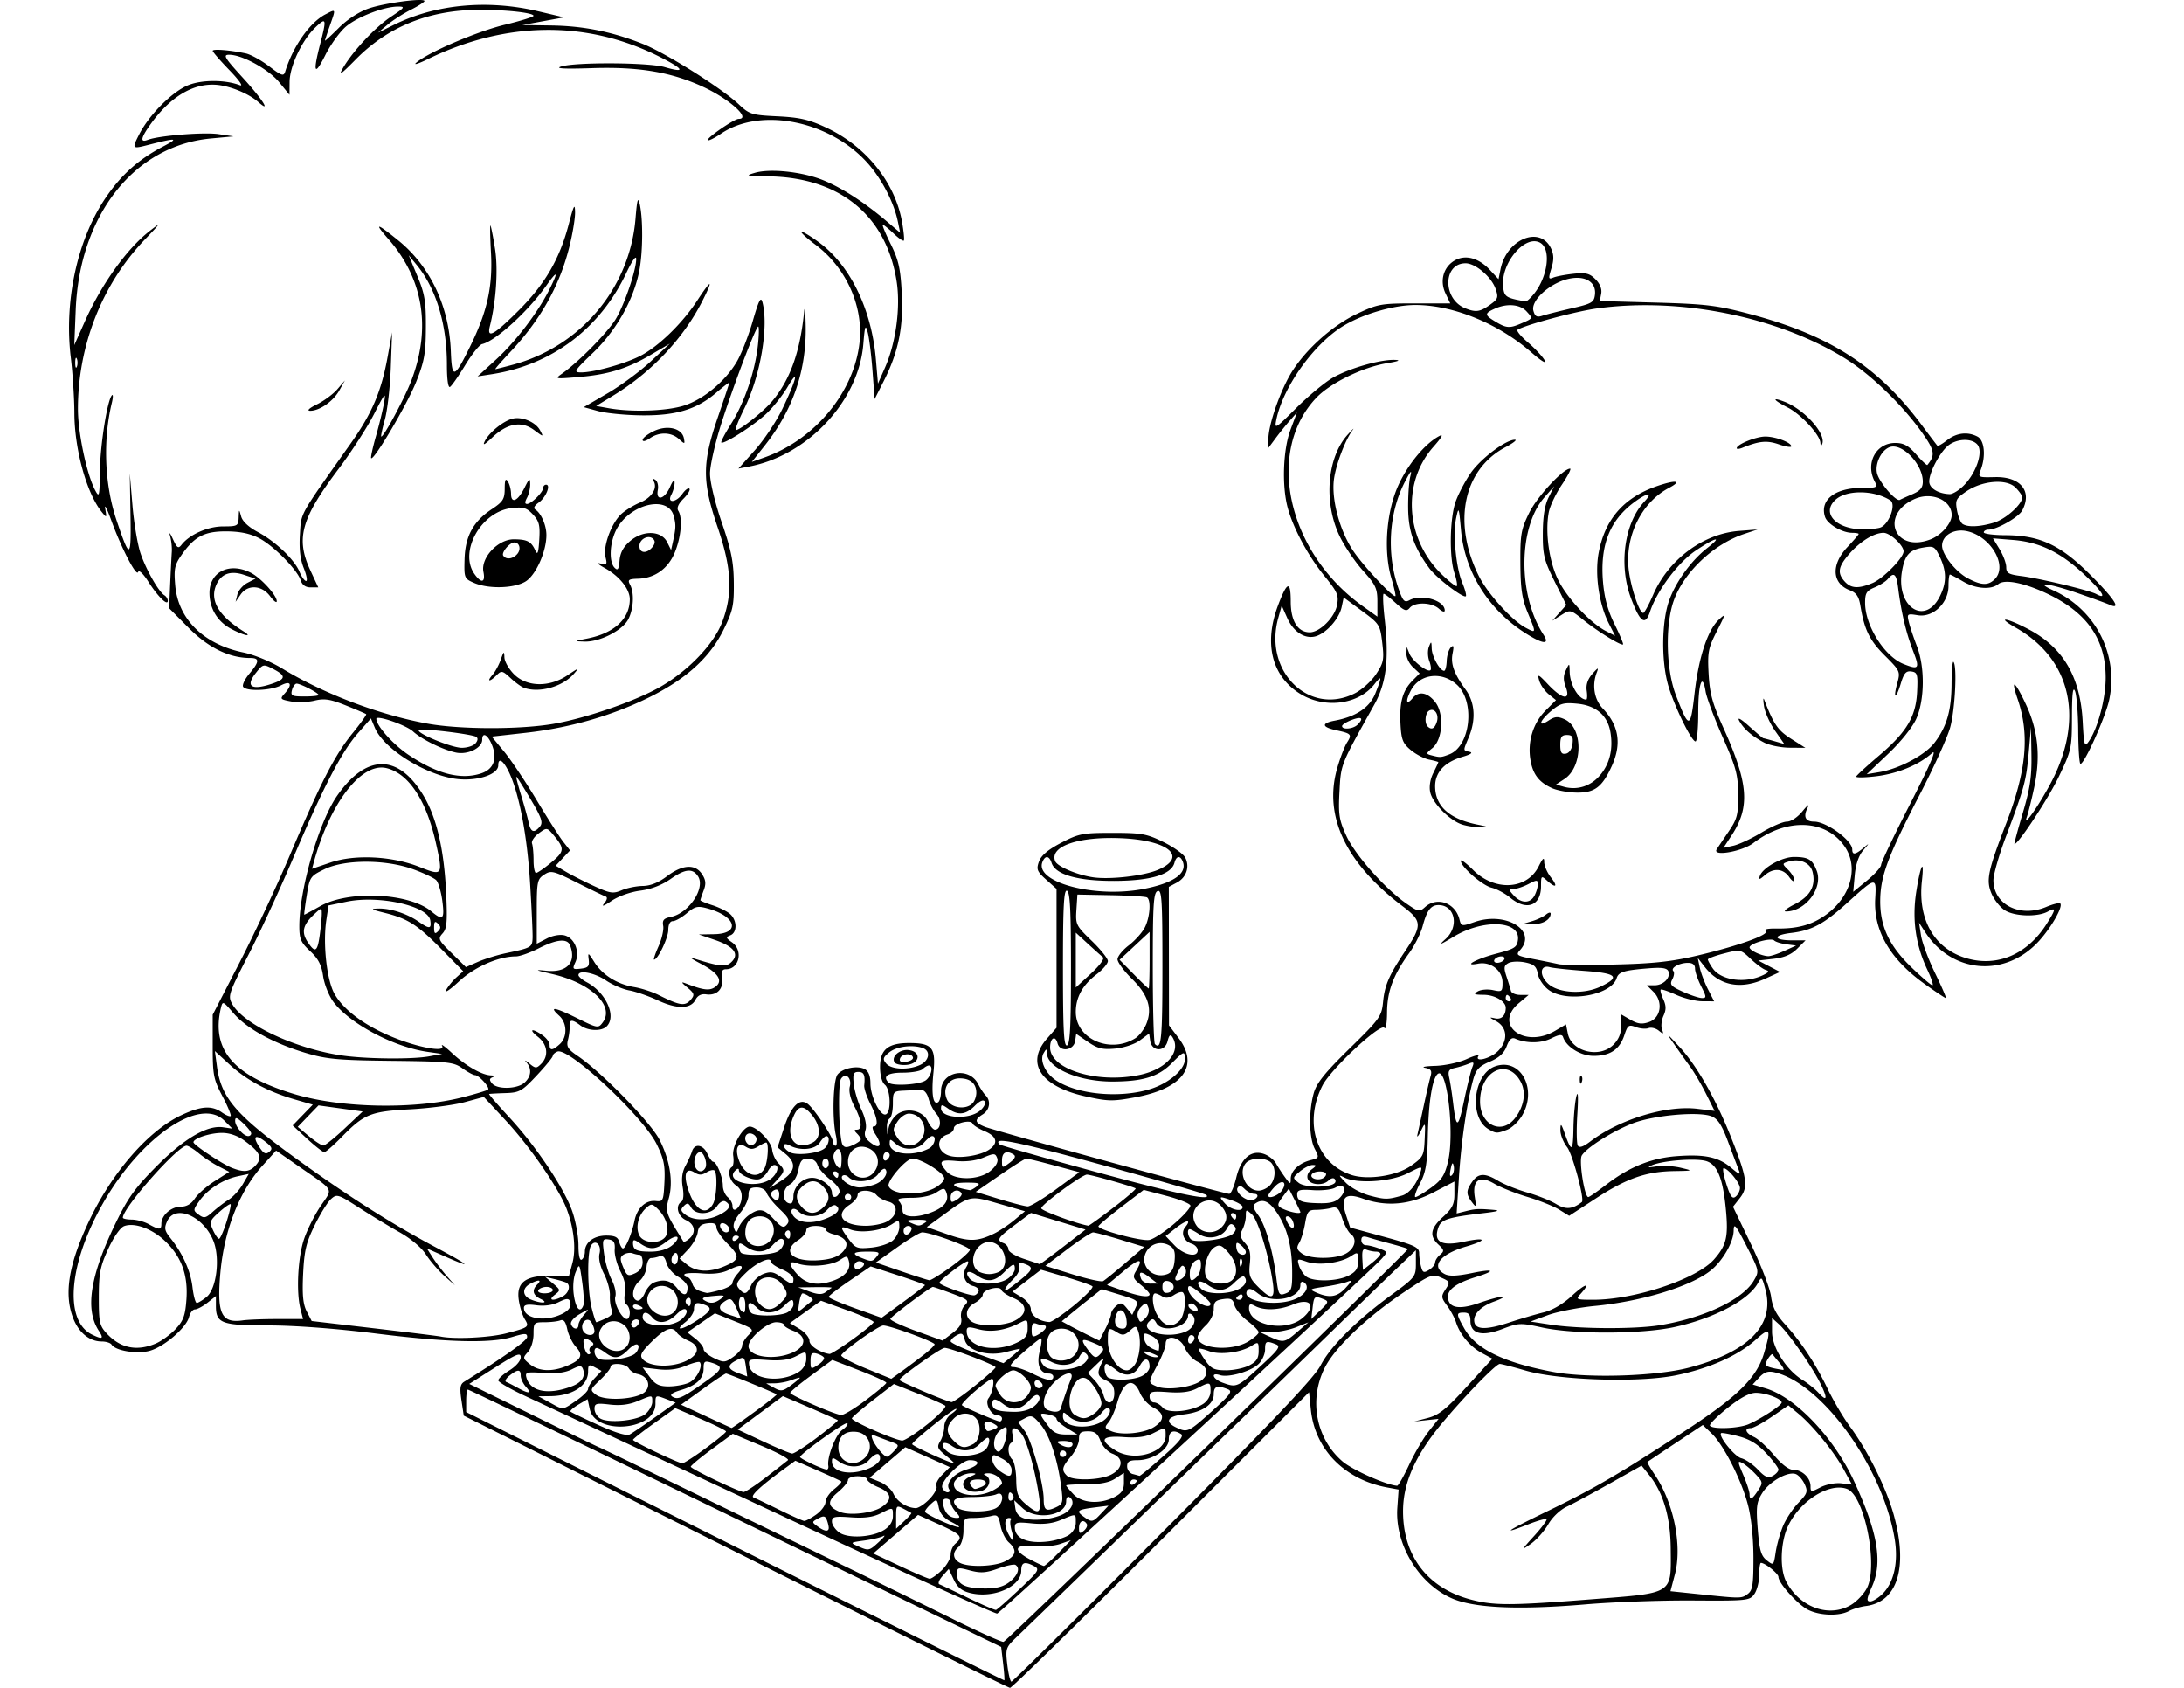 <svg xmlns="http://www.w3.org/2000/svg" width="647.058" height="500" viewBox="0 0 606.617 468.75"><path d="M606.617 0v468.75H0V0z" fill="#fff" fill-rule="evenodd"/><path d="M204.226 430.928l-75.418-37.772-.64-4.276c-.52-3.461-.365-4.447.812-5.177 11.165-6.926 17.434-11.386 17.434-12.402 0-1.07-.593-1.07-4.152 0-6.07 1.828-18.029 1.517-38.105-.99-10.868-1.356-22.33-2.215-29.568-2.215-13.117 0-14.62-.563-14.62-5.476v-2.674l-2.348 1.847c-1.291 1.016-2.852 1.847-3.468 1.847-.616 0-1.358.95-1.65 2.114-.748 2.98-6.925 8.287-10.934 9.394-3.518.971-9.515-.01-10.578-1.73-.294-.476-1.529-.866-2.742-.866-3.329 0-6.287-2.375-7.861-6.31-2.692-6.726-1.361-15.05 4.333-27.11 6.4-13.556 16.551-25.196 25.68-29.446 5.453-2.539 8.389-2.739 11.21-.763 1.121.786 2.222 1.244 2.446 1.02.225-.224-.804-2.712-2.285-5.528-2.467-4.689-2.694-5.858-2.694-13.866v-8.744l7.498-14.558c4.123-8.007 10.389-21.376 13.924-29.709 8.6-20.271 12.501-27.87 17.397-33.882 2.256-2.77 3.97-5.162 3.807-5.316-.162-.155-2.701-1.246-5.642-2.426-4.372-1.753-5.961-1.996-8.714-1.331-1.852.448-4.798.545-6.548.217-2.973-.558-3.088-.7-1.757-2.17 2.3-2.54 1.762-3.731-1.027-2.276-2.827 1.474-9.653 1.721-10.483.38-.309-.5.47-2.136 1.73-3.634 2.832-3.366 2.884-4.369.226-4.369-5.786 0-11.586-2.83-17.05-8.322l-5.47-5.497.295-6.68c.163-3.675.367-7.684.454-8.91.088-1.225-.124-3.23-.47-4.455-.353-1.256-.028-.917.746.775 1.177 2.573 1.527 2.808 2.442 1.637 2.226-2.85 7.289-5.08 11.539-5.083 4.001-.004 4.238-.137 4.322-2.454.087-2.421.096-2.424.694-.28.375 1.342 2.125 2.972 4.59 4.274 4.879 2.576 10.195 7.64 11.611 11.06.58 1.4 1.405 2.547 1.831 2.547.427 0 .132-1.611-.656-3.58-.983-2.455-1.318-5.383-1.067-9.32.395-6.212-.43-4.733 14.122-25.305 5.94-8.398 8.505-14.435 10.271-24.177l1.212-6.684-.356 9.803c-.196 5.391-.944 11.908-1.662 14.481-.718 2.574-1.161 4.68-.984 4.68.767 0 6.562-10.81 8.39-15.65 5.504-14.568 3.275-28.16-6.432-39.225-4.071-4.64-3.332-4.536 2.75.39 8.869 7.181 14.143 18.3 14.612 30.804.296 7.866.93 7.687 5.447-1.531 4.684-9.56 6.217-16.51 5.702-25.848-.238-4.31-.304-7.707-.146-7.549.158.158.725 3.028 1.26 6.379.915 5.722.331 14.583-1.419 21.555-.906 3.61 1.105 2.52 7.949-4.305 7.362-7.341 11.425-14.331 13.963-24.018 1.385-5.286 1.713-5.905 1.753-3.305.027 1.76-.727 6.233-1.675 9.94-2.748 10.745-8.028 20.066-16.41 28.969-2.422 2.573-4.245 4.674-4.052 4.668.194-.006 2.357-.551 4.808-1.212 18.931-5.101 32.542-21.321 34.123-40.663.424-5.193.681-6.087 1.153-4.01.943 4.159.907 13.081-.073 18.37-1.483 7.996-6.343 16.684-12.806 22.89-5.395 5.18-5.605 5.527-3.347 5.527 3.522 0 12.086-2.382 16.305-4.535 5.106-2.604 11.727-9.026 15.913-15.432 4.001-6.123 4.565-6.056 1.407.168-5.235 10.316-14.07 19.706-24.595 26.138l-4.894 2.99 3.557.631c6.388 1.133 16.126.782 20.878-.753 5.44-1.757 11.466-6.784 14.655-12.225 1.258-2.147 3.241-7.207 4.407-11.244 1.67-5.79 2.239-6.895 2.685-5.23 1.794 6.706-.544 20.437-5.027 29.517-1.633 3.309-2.702 6.016-2.375 6.016 1.19 0 7.672-5.156 10.078-8.015 5.036-5.985 7.817-13.775 8.909-24.959.167-1.715.363.09.434 4.01.224 12.363-3.508 23.293-11.339 33.198l-3.626 4.588 3.414-1.204c14.163-4.997 25.115-18.286 26.527-32.187 1.018-10.01-3.819-20.63-12.266-26.936-2.359-1.761-4.118-3.373-3.909-3.582.209-.209 2.384 1.091 4.832 2.889 8.722 6.402 14.677 18.62 15.864 32.549l.573 6.727 1.982-4.508c3.007-6.842 4.328-16.67 3.208-23.865-2.856-18.344-15.843-28.951-35.737-29.189-6.09-.072-6.442-.168-3.626-.987 4.228-1.229 12.928-.322 18.688 1.949 5.153 2.03 11.612 6.173 17.745 11.379l3.905 3.315-.644-3.11c-1.157-5.58-4.733-12.322-8.898-16.775-10.648-11.383-29.426-14.943-40.213-7.623-1.798 1.22-3.45 2.036-3.672 1.814-.518-.517 7.305-5.922 8.57-5.922 3.52 0-2.49-5.452-9.74-8.835-8.901-4.154-17.996-5.693-31.075-5.257-7.565.251-10.285.108-8.513-.45 4-1.26 24.299-1.15 28.761.156 6.011 1.76 5.393.554-1.495-2.914-20.1-10.122-42.637-9.87-64.319.723-2.696 1.316-4.1 1.727-3.12.912 3.53-2.935 16.855-8.62 24.602-10.494 4.348-1.052 7.91-2.16 7.916-2.46.017-.846-7.53-1.683-15.04-1.668-13.883.027-25.344 4.625-34.342 13.777-4.06 4.13-4.885 4.692-3.573 2.436 2.776-4.772 8.977-11.39 13.451-14.353 3.73-2.47 3.931-2.764 1.895-2.764-3.836 0-11.098 2.763-14.387 5.474-1.716 1.415-4.351 5.036-5.856 8.048-2.987 5.978-3.484 4.868-1.4-3.13 1.846-7.088 1.718-7.526-1.344-4.594-3.7 3.546-7.116 10.755-7.152 15.096l-.03 3.613-2.834-3.471c-2.939-3.6-10.272-7.645-13.888-7.66-1.823-.008-1.359.779 3.787 6.417 5.398 5.914 7.989 9.971 4.306 6.742-2.36-2.069-6.523-3.948-10.236-4.62-6.817-1.234-13.715 2.48-19.549 10.523-2.89 3.986-3.196 5.443-.961 4.58 3.056-1.18 15.617-2.194 19.693-1.59l4.146.614-6.322.59C37.29 40.44 22.11 59.692 21.032 86.039l-.4 9.803 3.003-6.71C28.244 78.839 35.247 69.08 41.56 64.154c3.286-2.563 3.135-2.295-1.332 2.368C28.363 78.91 21.65 95.922 21.65 113.601c0 6.544 2.428 18.055 4.738 22.464 1.182 2.255 1.269 1.918 1.367-5.308.1-7.356 2.098-19.856 3.356-21.006.326-.298.307.646-.043 2.098-2.52 10.468-2.028 22.753 1.305 32.649 3.723 11.05 4.084 10.9 3.87-1.615l-.195-11.394.75 8.911c.413 4.902 1.425 10.889 2.248 13.305 1.553 4.556 5.016 10.629 6.63 11.626.51.315.927 1 .927 1.52 0 1.55-2.776-1.181-5.413-5.323-1.399-2.198-2.601-3.335-2.828-2.673-.483 1.414-4.645-6.607-7.495-14.444-1.159-3.186-1.896-4.59-1.638-3.12.453 2.584.42 2.614-.97.892-4.19-5.191-7.575-17.422-7.599-27.466-.01-4.01-.46-10.972-1-15.473-1.869-15.546 1.75-32.385 9.449-43.962 4.35-6.541 9.264-10.977 16.157-14.583 4.592-2.403 3.852-2.49-4.01-.474-4.605 1.18-4.654 1.126-2.61-2.882 2.838-5.56 9.362-12.058 13.816-13.76 3.877-1.48 10.179-1.44 14.192.092 1.003.383-.265-1.435-2.896-4.153-2.573-2.658-4.679-5.091-4.679-5.407 0-.583 4.674-.219 9.17.716 1.366.284 4.284 1.89 6.484 3.569 3.506 2.676 4.059 2.859 4.482 1.48 2.135-6.953 6.84-13.65 11.162-15.884 2.998-1.551 2.945-1.688 1.23 3.174-.735 2.083-1.336 3.928-1.336 4.099 0 .17 1.731-1.422 3.847-3.538 2.324-2.324 5.588-4.447 8.244-5.363C106.814.834 117.896-.646 117.896.294c0 .282-1.704 1.37-3.788 2.42-2.083 1.05-4.99 2.913-6.46 4.14l-2.674 2.233 4.494-2.217c11.594-5.719 25.974-7.056 40.065-3.727l7.13 1.685-5.794 1.062-5.792 1.062 8.02.122c8.999.137 16.83 1.709 25.399 5.099 6.442 2.548 21.914 12.285 26.735 16.825 2.932 2.76 3.576 2.959 10.735 3.307 6.173.3 8.742.898 13.566 3.155 10.963 5.13 19.016 15.13 20.996 26.071.488 2.696.717 5.073.51 5.282-.206.21-1.496-.693-2.866-2.005-1.37-1.312-2.7-2.385-2.958-2.385-.257 0 .723 2.401 2.178 5.336 2.186 4.41 2.72 6.77 3.076 13.59.496 9.483-.91 16.384-4.973 24.42l-2.558 5.057-.6-7.938c-.33-4.365-.927-9.14-1.326-10.611-.624-2.297-.794-1.838-1.212 3.263-1.293 15.808-15.365 30.897-31.734 34.027l-2.959.565 4.571-5.114c2.514-2.813 5.925-7.922 7.58-11.353 3.97-8.23 4.853-11.903 1.49-6.196-1.459 2.474-4.244 5.937-6.19 7.695-3.658 3.305-11.6 8.336-12.205 7.732-.189-.189 1.02-2.506 2.688-5.15 3.761-5.966 6.734-14.726 7.496-22.091.32-3.086.317-5.308-.006-4.94-1.056 1.209-6.848 16.506-10.117 26.721-1.762 5.505-3.203 11.843-3.203 14.084 0 2.366 1.37 8.071 3.27 13.607 2.644 7.71 3.283 10.898 3.341 16.68.065 6.362-.25 7.804-2.86 13.107-3.83 7.778-10.601 13.864-21.129 18.988-10.23 4.98-21.756 8.257-33.772 9.602l-9.484 1.061 3.448 4.168c1.896 2.292 5.931 8.307 8.968 13.367 3.036 5.06 6.38 10.298 7.429 11.64l1.909 2.44-1.995 2.123-1.995 2.123 2.943 1.734c1.619.953 5.149 2.74 7.845 3.972 4.355 1.989 5.199 2.11 7.575 1.096 1.47-.629 4.106-1.161 5.856-1.183 2.107-.026 4.368-.936 6.684-2.69 4.32-3.268 7.847-3.481 9.742-.59 1.063 1.623 1.17 2.662.466 4.514-.503 1.324-.915 2.55-.915 2.725 0 .175 1.504.801 3.342 1.391s4.044 1.686 4.902 2.435c1.98 1.73 2.02 5.175.069 5.924-1.316.505-1.264.73.445 1.928 3.224 2.258 2.07 7.493-1.652 7.493-1.082 0-1.357.635-1.083 2.502.437 2.975-1.456 4.893-4.414 4.473-1.354-.192-2.365.317-2.966 1.491-1.326 2.592-5.134 2.655-10.46.173-2.568-1.196-6.133-2.437-7.922-2.757-1.788-.32-4.714-1.574-6.5-2.786-3.134-2.127-7.625-2.989-7.625-1.464 0 .407 1.041 1.298 2.314 1.98 5.349 2.862 8.324 9.456 5.528 12.251-1.452 1.452-5.235 1.3-7.344-.295-2.275-1.721-3.085-1.652-2.953.25.059.858-.15 2.566-.464 3.796-.48 1.874-.042 2.596 2.699 4.456 6.71 4.554 20.325 18.508 22.759 23.326 2.896 5.734 3.821 11.637 2.547 16.25-.963 3.49-.785 4.123 2.774 9.876.607.98 1.194 1.94 1.304 2.132.11.193.813-.157 1.56-.777 2.035-1.69 1.64-4.06-.87-5.203-2.28-1.039-3.025-4.02-1.274-5.102.584-.36.729-1.925.374-4.026-.393-2.326-.148-4.241.758-5.924.737-1.369 1.558-3.19 1.827-4.048.712-2.278 3.098-1.904 4.27.669.558 1.225 1.287 2.228 1.62 2.228.936 0 2.674 4.3 2.674 6.616 0 1.143.601 2.576 1.336 3.187.736.61 1.337 1.695 1.337 2.411 0 2.323 2.22.646 2.519-1.903.202-1.717-.275-2.87-1.56-3.77-1.856-1.3-2.496-4.254-1.107-5.113.408-.252.569-1.641.356-3.087-.399-2.719 2.722-8.177 4.638-8.112 1.955.067 5.946 4.202 6.181 6.404.134 1.259.916 2.96 1.738 3.782 1.916 1.916 1.89 2.158-.511 4.773l-2.005 2.184 3.33-2.127c3.917-2.5 4.282-4.859 1.15-7.44l-2.202-1.816 1.84-5.582c1.981-6.011 4.358-8.29 6.657-6.381 1.89 1.57 6.875 9.097 6.888 10.404.006.613.336 1.114.732 1.114.396 0 .43-1.303.074-2.896-1.07-4.795-.758-15.41.495-16.92 1.46-1.76 5.512-2.543 7.539-1.458 1.035.554 1.569 1.892 1.569 3.93 0 3.66 2.71 9.163 4.259 8.646 1.554-.518 1.36-6.899-.249-8.234-.81-.673-1.337-2.625-1.337-4.96 0-4.802 2.216-6.626 8.049-6.626 6.446 0 7.491 1.269 6.779 8.223-.61 5.955-.112 9.083 1.307 8.206.439-.27.798-1.663.798-3.093 0-5.52 7.826-6.944 10.349-1.883.566 1.136 1.477 2.512 2.024 3.06 1.549 1.548 1.173 4.075-.788 5.3-2.404 1.501-2.244 2.33.668 3.47 2.936 1.148 66.546 18.603 67.795 18.603.479 0 1.357-2.026 1.95-4.501 1.3-5.418 4.17-7.845 7.764-6.564 1.26.449 2.732 1.613 3.273 2.588.541.975 1.685 2.733 2.543 3.908 1.43 1.957 1.56 1.988 1.56.37 0-2.188 2.348-4.382 5.546-5.18 2.353-.587 2.387-.683 1.114-3.144-1.576-3.047-1.706-10.391-.274-15.446.801-2.829 3.076-5.664 9.94-12.385 8.393-8.22 8.924-8.957 9.312-12.922.456-4.669 1.647-7.424 6.049-14.008 4.915-7.351 4.857-8.465-.66-12.64-15.73-11.904-21.942-24.989-18.144-38.224.833-2.904 2.08-6.162 2.772-7.239 1.407-2.191 1.16-2.472-2.946-3.352-4.114-.882-4.312-1.97-.49-2.687 5.946-1.115 9.71-3.643 11.284-7.577 1.888-4.717 1.828-5.198-.308-2.482-4.475 5.688-13.933 6.831-20.751 2.507-7.714-4.892-9.932-13.864-6.015-24.333 2.558-6.837 3.57-7.167 3.57-1.164 0 5.366 1.954 8.519 5.28 8.519 2.785 0 6.938-4.132 7.577-7.54.516-2.75.13-3.647-3.476-8.075-4.553-5.59-8.691-13.272-10.233-18.997-1.643-6.101-1.285-16.11.772-21.615l1.8-4.819-1.973 2.244c-1.086 1.234-2.864 3.44-3.951 4.902l-1.977 2.657-.028-2.289c-.043-3.49 2.508-11.389 5.51-17.059 3.611-6.823 11.658-14.337 19.158-17.89 5.682-2.69 6.65-2.865 15.951-2.865h9.902l-1.325-2.784c-1.664-3.499-.565-7.378 2.597-9.16 2.952-1.665 6.623-.674 9.698 2.617l2.43 2.602.546-2.728c1.695-8.471 11.089-12.284 14.082-5.714.761 1.67.775 3.095.054 5.445-.872 2.843-.817 3.115.522 2.557.824-.344 3.356-.824 5.628-1.067 3.429-.366 4.464-.106 6.102 1.532 1.26 1.26 1.833 2.709 1.584 4.007l-.388 2.033 15.674.439c13.797.385 16.905.764 25.953 3.16 22.314 5.912 35.686 14.553 47.853 30.926 2.185 2.94 4.115 5.493 4.288 5.671.173.179 1.392-.523 2.71-1.56 2.607-2.05 5.747-2.407 8.45-.96 1.906 1.019 2.333 5.382.897 9.158-.816 2.147-.762 2.176 3.913 2.064 7.136-.172 10.463 3.91 7.579 9.299-.989 1.848-7.036 5.291-9.292 5.291-.755 0-1.372.342-1.372.76s2.707.773 6.015.789c9.602.044 15.26 2.686 23.582 11.008 6.71 6.71 8.717 9.816 5.381 8.325-.857-.383-4.767-1.807-8.689-3.164-8.25-2.855-12.545-3.37-6.96-.833 11.773 5.344 18.173 17.91 15.497 30.42-1.011 4.726-6.863 17.752-7.974 17.75-.31 0-.592-4.11-.629-9.134-.036-5.024-.437-10.01-.891-11.081-.58-1.37-.831.74-.846 7.13-.02 8.764-.145 9.336-3.652 16.65-2.917 6.087-11.232 18.715-12.32 18.715-.137 0 .9-3.86 2.303-8.58 2.033-6.837 2.524-10.14 2.422-16.263l-.128-7.684-.627 7.15c-.683 7.786-1.211 9.727-6.362 23.38-1.897 5.03-3.447 10.443-3.444 12.032.01 6.755 7.345 10.474 14.646 7.423 1.895-.792 3.657-1.229 3.915-.971.832.831-2.365 6.501-5.833 10.349-9.29 10.303-24.13 9.21-31.643-2.328l-1.74-2.674.55 3.565c.302 1.96 2.064 6.673 3.916 10.471 1.851 3.799 3.193 6.907 2.982 6.907-.212 0-2.871-1.775-5.91-3.944-9.603-6.852-14.222-14.826-13.714-23.673.353-6.133.261-6.12-7.722 1.116-6.512 5.902-9.9 7.723-15.621 8.4-5.21.618-5.014 2.06.28 2.06h3.715l-2.326 2.325c-1.622 1.623-3.61 2.47-6.574 2.805l-4.248.479 3.03 1.58 3.03 1.582-4.011 1.833c-6.92 3.163-12.78 2.043-16.9-3.227l-1.936-2.476.558 2.674c.306 1.47 1.33 4.177 2.274 6.015l1.716 3.342-3.327-.02c-1.83-.01-5.092-.82-7.248-1.798-2.156-.978-4.076-1.623-4.266-1.432-.19.19.134 1.4.72 2.689.806 1.766.82 2.889.058 4.56-.555 1.22-.745 2.924-.422 3.788.515 1.372.4 1.417-.903.356-.821-.667-2.103-.98-2.848-.693-.746.286-2.33.15-3.522-.303-1.954-.743-2.264-.524-3.18 2.25-1.312 3.978-3.94 5.753-8.52 5.753-3.606 0-7.577-2.439-8.505-5.223-.272-.814-1.104-.72-3.3.376-2.793 1.393-6.91 1.42-9.982.064-.967-.427-1.653.186-2.388 2.131-.72 1.91-2.123 3.188-4.665 4.251-2.86 1.197-3.825 2.185-4.53 4.64-1.74 6.05-3.432 17.492-4.06 27.453l-.637 10.075 2.387-.599c2.834-.711 3.588-.752 7.676-.415 2.252.186 1.453.452-2.873.956-9.422 1.098-11.439 1.73-12.22 3.83-1.54 4.145.728 5.427 7.165 4.046 6.163-1.321 6.489-.382.474 1.367-7.194 2.091-9.874 5.529-5.948 7.63 1.254.67 3.409.594 7.609-.27 6.265-1.288 6.76-.637.891 1.171-5.045 1.554-7.575 3.339-7.575 5.345 0 3.17 2.982 3.796 8.632 1.81 2.816-.99 5.735-1.782 6.488-1.76.752.021-.232.608-2.186 1.304-3.829 1.363-6.011 3.608-5.597 5.758.411 2.136 3.361 2.176 9.596.131 3.186-1.045 7.533-2.323 9.66-2.84 2.405-.584 5.356-2.31 7.798-4.562 3.802-3.504 5.459-3.888 2.455-.57-1.412 1.561-1.263 1.63 3.507 1.63 11.55 0 28.77-5.758 33.572-11.226 3.415-3.89 3.98-6.236 3.29-13.658-.823-8.852-2.405-12.744-5.55-13.652-2.88-.832-11.886-.141-14.913 1.144-1.525.647-1.272.723 1.175.35 1.715-.262 4.723-.096 6.684.37 3.55.843 3.544.847-1.844.936-7.712.128-13.137 2.025-21.644 7.57l-7.447 4.855-2.802-1.724c-1.54-.949-5.52-2.541-8.843-3.54-3.323-.999-7.44-2.64-9.15-3.65-4.114-2.426-6.166-1.042-5.433 3.667.454 2.92.393 3.029-.804 1.43-1.646-2.196-1.63-3.19.09-5.647 1.707-2.436 3.552-2.494 7.265-.23 1.573.959 5.182 2.406 8.02 3.216 2.84.81 6.45 2.252 8.023 3.205 2.668 1.617 4.547 1.47 7.151-.555.83-.645-2.577-13.307-4.103-15.246-1.044-1.328-1.88-3.462-1.86-4.744.035-2.019.202-1.874 1.255 1.078 1.872 5.247 2.263 4.968 2.377-1.7.058-3.39.434-7.368.835-8.838.443-1.624.538.359.24 5.049-.268 4.247-.207 8.177.137 8.734.428.691 1.514.333 3.441-1.136 8.102-6.174 21.154-10.147 29.825-9.079l4.73.583-2.379-4.749c-1.308-2.612-3.26-5.952-4.337-7.423a424.91 424.91 0 01-4.45-6.238c-2.418-3.46-2.376-3.441 1.441.672 4.782 5.151 10.068 14.437 14.33 25.172 4.423 11.138 4.794 13.715 2.41 16.745l-1.917 2.439 5.02 10.44c2.76 5.741 5.259 12.253 5.55 14.47.388 2.937 1.411 4.996 3.774 7.594 4.625 5.086 8.563 11.034 11.922 18.008 1.603 3.33 4.395 8.06 6.205 10.51 4.976 6.739 10.121 17.097 12.177 24.514 4.039 14.575 1.082 24.225-7.767 25.345-1.488.188-3.605.823-4.704 1.412-2.724 1.457-8.166 1.267-11.387-.398-2.852-1.475-8.167-7.39-8.167-9.088 0-.932-3.708-3.91-4.87-3.91-.262 0-.477 1.515-.477 3.366 0 1.852-.601 4.225-1.336 5.275-1.285 1.835-1.939 1.904-17.155 1.801-8.7-.059-22.042.424-29.649 1.073-18.732 1.597-31.063 1.044-37.223-1.668-9.255-4.075-15.859-15.042-15.146-25.153l.356-5.057-3.17-.583c-11.83-2.175-20.068-10.56-21.205-21.584l-.503-4.874-41.087 41.08c-22.598 22.594-41.486 41.058-41.975 41.03-.488-.025-34.825-17.046-76.305-37.82zm74.391 30.995l-.538-4.543-15.704-7.571c-8.637-4.164-41.857-20.243-73.82-35.73-31.965-15.488-58.332-28.16-58.596-28.16-.263 0-.478 1.404-.478 3.118v3.119l74.636 37.334c41.05 20.533 74.727 37.253 74.837 37.155.11-.098-.041-2.223-.337-4.722zm44.4-36.569c30.66-30.789 42.082-42.826 43.768-46.118 2.688-5.252 9.967-12.516 19.578-19.534 6.707-4.898 6.906-5.151 6.906-8.766v-3.722l-5.115 4.871c-2.813 2.68-11.735 11.32-19.828 19.204-14.152 13.784-80.288 77.919-86.216 83.606-2.727 2.617-2.851 3.014-2.326 7.443.305 2.573.822 4.679 1.15 4.679.328 0 19.265-18.749 42.083-41.663zm12.45-23.908c30.72-29.861 55.732-54.418 55.583-54.572-.148-.153-2.216-.794-4.595-1.424-2.38-.63-5.228-1.434-6.33-1.786-1.5-.48-2.006-.289-2.006.756 0 .768.576 1.396 1.279 1.396s2.36.412 3.682.914c2.375.903 2.384.937.727 2.803-3.43 3.864-105.81 98.333-106.842 98.586-.59.145-28.701-12.637-62.47-28.405a99118.199 99118.199 0 00-68.75-32.082c-4.044-1.877-7.352-3.8-7.352-4.273 0-.472 1.404-1.726 3.119-2.787 1.792-1.107 3.12-2.647 3.12-3.618 0-1.424-1.13-.974-7.15 2.847l-7.149 4.54 17.937 8.81c9.864 4.845 18.036 8.81 18.158 8.81.122 0 11.41 5.437 25.083 12.082 13.673 6.645 32.48 15.764 41.792 20.265a4031.82 4031.82 0 0130.746 15.037c7.597 3.77 14.207 6.75 14.688 6.624.482-.127 26.01-24.662 56.73-54.523zm-52.365 39.98c5.377-5.049 5.746-5.62 4.175-6.46-2.676-1.433-3.622-1.109-3.622 1.24 0 4.42-7.718 7.801-14.165 6.205-2.367-.586-3.564-1.56-4.589-3.734l-1.385-2.942-1.74 1.958c-.955 1.077-1.337 2.112-.846 2.301.49.189 4.099 1.899 8.02 3.8 3.921 1.9 7.383 3.392 7.692 3.314.309-.078 3.216-2.635 6.46-5.682zm231.1 4.238c1.57-.956 3.522-3.032 4.34-4.612 3.212-6.212-.673-25.705-5.489-27.536-4.872-1.853-12.97 3.177-16.347 10.153-2.163 4.469-2.448 11.972-.59 15.542 3.764 7.236 11.99 10.17 18.087 6.453zm-72.059-1.52c22.92-1.811 22.014-1.23 21.908-14.074-.073-8.759-2.068-15.546-6.012-20.448l-2.082-2.588-8.842 4.975c-4.863 2.737-10.254 5.636-11.98 6.443-1.81.847-3.973 2.918-5.11 4.894-1.085 1.884-3.282 4.34-4.882 5.457-2.666 1.86-2.585 1.674.958-2.225 2.127-2.34 3.683-4.44 3.457-4.666-.225-.226-2.482.406-5.015 1.404-8.055 3.175-6.212 1.935 5.71-3.844 12.809-6.209 19.771-10.287 38.395-22.49 14.119-9.252 19.313-14.407 21.318-21.157 2.047-6.893 1.724-7.4-2.362-3.708-4.844 4.377-12.964 7.984-22.165 9.849-10.277 2.082-32.313 1.39-41.636-1.31-3.547-1.026-6.799-1.866-7.225-1.866-1.297 0-13.393 12.78-18.418 19.46-5.782 7.686-8.456 14.47-8.456 21.456 0 12.405 6.797 21.3 18.715 24.492 6.49 1.739 11.15 1.731 33.724-.054zm80.77-1.532c3.169-3.168 4.403-8.814 3.334-15.253-3.286-19.807-20.147-43.187-33.348-46.242-1.81-.42-2.867-.067-4.25 1.416l-1.839 1.975 3.611 1.066c8.266 2.44 18.915 13.614 24.534 25.744 6.6 14.244 8.014 22.488 5.021 29.255-1.53 3.458-1.617 4.164-.515 4.164.73 0 2.284-.956 3.453-2.125zm-37.48.06c1.358-.993 1.602-2.524 1.596-10.025-.004-5.396-.594-11.115-1.51-14.646-1.801-6.946-6.75-16.687-10.117-19.912l-2.437-2.335-7.543 5.012c-4.148 2.757-7.663 5.109-7.81 5.227-.146.118.739 1.695 1.967 3.505 5.325 7.847 7.74 19.805 5.616 27.807l-1.22 4.6 8.091.842c11.639 1.212 11.607 1.212 13.366-.074zm-205.018-3.347c2.324-1.828 3.024-3.868 1.624-4.734-.398-.246-2.581.22-4.851 1.036-3.335 1.2-4.82 1.299-7.742.52-3.462-.925-3.615-.878-3.615 1.094 0 2.757 2.191 3.871 7.678 3.904 3.292.02 5.21-.486 6.906-1.82zm-18.866-3.221c1.375-1.317 2.5-3.273 2.5-4.347 0-1.074.601-2.451 1.336-3.062 2.205-1.83 1.605-2.534-4.53-5.316l-5.867-2.66-6.222 5.356-6.223 5.356 7.41 3.483c4.077 1.916 7.79 3.506 8.254 3.534.464.027 1.967-1.027 3.342-2.344zm17.694-2.53c3.047-1.576 3.317-3.089.935-5.244-.932-.843-1.96-2.95-2.285-4.683-.506-2.7-.87-3.076-2.539-2.628-1.071.288-3.251.528-4.844.535-2.768.01-2.897.166-2.897 3.468 0 1.984-.569 3.928-1.336 4.565-1.782 1.478-1.69 3.27.222 4.384 2.354 1.37 9.772 1.14 12.744-.397zm14.685-2.23l3.505-3.59-2.938 1.024c-1.616.563-4.916.834-7.335.602-5.468-.526-5.94 1.132-1.055 3.71 1.838.971 3.562 1.783 3.83 1.804.268.022 2.065-1.576 3.993-3.55zm201.32-7.55c.818-1.96 2.74-4.858 4.27-6.439 2.484-2.567 2.67-3.117 1.744-5.15-.57-1.25-1.678-2.52-2.462-2.821-2.205-.846-7.315 2.037-9.329 5.264-1.586 2.54-1.743 3.807-1.247 10.037.465 5.833.918 7.405 2.49 8.644 1.893 1.493 1.93 1.46 2.484-2.228.31-2.058 1.232-5.346 2.05-7.307zm-251.078 4.384c1.376-1.265 1.9-1.977 1.164-1.583-.735.395-3.141.96-5.347 1.257-3.82.514-3.904.586-1.782 1.526 3.114 1.38 3.174 1.367 5.965-1.2zm52.63-1.817c1.197-.76 2.005-2.16 2.005-3.479 0-2.616.21-2.577-4.118-.768-2.382.995-4.89 1.29-8.13.956-4.1-.424-4.685-.284-4.685 1.125 0 3.099 3.624 4.603 9.358 3.885 1.96-.246 4.467-1.02 5.57-1.719zm-15.8-1.163c-.41-1.434-.517-2.837-.235-3.12.282-.281.045-.512-.527-.512-1.287 0-1.345 2.22-.117 4.514 1.342 2.509 1.738 2.112.88-.882zm-35.271-.398c1.429-.936 2.279-2.316 2.279-3.7 0-2.615.139-2.585-3.502-.769-2.027 1.012-4.449 1.325-8.157 1.057-4.581-.331-5.274-.176-5.274 1.185 0 .86.902 2.218 2.005 3.015 2.491 1.8 9.351 1.373 12.649-.788zm56.132-1.553c-.899-1.454-2.165-.81-2.165 1.102 0 1.574.222 1.706 1.327.79.73-.606 1.107-1.457.838-1.892zm-71.677 1.065c0-.45-.24-1.445-.535-2.211-.428-1.116-.903-1.196-2.388-.401-1.798.961-1.803 1.029-.186 2.211 1.933 1.414 3.109 1.566 3.109.401zm22.944-4.114c-.12-.095-1.121-.642-2.224-1.216-1.907-.992-2.005-.88-2.005 2.262v3.306l2.224-2.09c1.224-1.149 2.126-2.167 2.005-2.262zm11.083 2.457c-1.99-.989-3.121-2.292-3.46-3.984-.478-2.394-.583-2.442-2.167-1.009-.916.829-1.665 1.796-1.665 2.149 0 .676 7.83 4.273 9.358 4.3.49.01-.44-.647-2.066-1.456zm-37.506-2.04c1.423-1.014 2.588-2.59 2.588-3.5 0-.912 1.064-2.495 2.364-3.517 1.3-1.023 2.202-2.005 2.005-2.181-.197-.177-3.148-1.541-6.558-3.03l-6.198-2.71-3.605 2.634c-6.183 4.517-8.988 7.17-8.001 7.566.522.21 3.73 1.746 7.13 3.414 3.398 1.668 6.518 3.063 6.933 3.1.414.037 1.918-.763 3.342-1.777zm69.203-.451c2.102-1.376 2.629-3.454 1.114-4.39-.49-.304-.891.207-.891 1.133 0 4.065-8.4 5.39-12.123 1.911l-2.306-2.153.308 2.19c.2 1.426 1.087 2.421 2.536 2.847 2.99.878 8.89.08 11.362-1.538zm9.957.138l2.024-2.154-3.874.495c-4.801.613-5.211.958-3.034 2.55 2.284 1.67 2.519 1.627 4.884-.89zm-40.341-.366c-.812-.896-1.475-2.1-1.475-2.673 0-.574-.564-1.044-1.254-1.044-.855 0-1.092.636-.746 2.005.558 2.207 1.78 3.307 3.697 3.328.993.01.947-.324-.222-1.616zm-20.648-1.399c3.106-2.035 2.8-3.958-.879-5.495-1.715-.716-3.119-1.698-3.119-2.182s-1.203-.88-2.673-.88-2.674.473-2.674 1.05c0 .577-1.27 2.11-2.824 3.406-3.01 2.513-2.885 3.967.465 5.401 2.687 1.151 9.04.446 11.704-1.3zm31.708.324c2.268-1.214 2.426-4.95.164-3.873-.858.408-3.866.752-6.684.764-5.093.022-6.192.825-4.055 2.962 1.312 1.312 8.219 1.408 10.575.147zm12.012-3.31c-.938-6.533-3.152-14.713-4.582-16.933-1.6-2.485-3.404-2.63-2.775-.224.256.98.102 2.007-.342 2.281-1.143.707-1.001 3.408.245 4.654.578.579 1.081 3.101 1.118 5.606.055 3.84.457 4.89 2.562 6.701 3.722 3.202 4.474 2.787 3.774-2.085zm6.192-2.399c-.973-7.66-3.199-14.481-5.705-17.484-2.118-2.537-2.629-2.75-4.362-1.822l-1.963 1.05 1.886 2.551c1.895 2.563 5.229 14.55 5.242 18.846.009 3.086.663 3.56 3.275 2.37 2.043-.932 2.159-1.322 1.627-5.51zm-36.601 3.14c1.37-1.431 2.226-3.032 1.9-3.558-.324-.526.384-1.93 1.575-3.121l2.166-2.166-6.184-2.765-6.183-2.765-4.957 4.235-4.957 4.235 2.81 1.146c1.545.63 3.245 2.103 3.777 3.271.988 2.169 3.67 3.92 6.168 4.028.766.034 2.514-1.11 3.885-2.54zm23.202-1.026c-.764-1.236-1.3-1.005-1.3.56 0 .764.408 1.137.907.83.498-.308.675-.934.393-1.39zm28.154.484c2.024-1.046 2.63-1.974 2.63-4.03v-2.672l-2.412 1.58c-1.664 1.09-4.152 1.58-8.021 1.58-3.085 0-5.609.145-5.609.32 0 .177.902 1.273 2.005 2.436 2.386 2.517 7.392 2.863 11.407.786zm178.74-1.792c1.418-2.164 1.39-2.359-.648-4.538-1.171-1.252-2.82-2.65-3.665-3.104-1.39-.75-1.368-.437.223 3.274.967 2.257 1.758 4.672 1.758 5.366 0 1.84.657 1.558 2.332-.998zm-212.605.01c1.446-.748 2.63-1.67 2.63-2.05 0-1.329-2.156-2.828-3.966-2.758-1.005.039-1.326.272-.713.52 2.008.81 1.252 3.797-1.112 4.39-4.516 1.133-7.036-2.398-2.898-4.062 1.623-.652 1.697-.816.387-.862-2.318-.081-5.066 1.573-5.066 3.05 0 3.037 6.285 4.075 10.738 1.772zm-62.927-3.691c2.971-2.288 5.72-4.431 6.11-4.763.39-.332-2.9-2.116-7.308-3.964l-8.016-3.362-5.837 4.286c-3.21 2.357-5.837 4.544-5.837 4.86 0 .584 13.127 6.877 14.65 7.023.459.043 3.266-1.792 6.238-4.08zm50.863 3.287c-1.044-1.69 1.394-4.423 4.876-5.467 3.566-1.068 4.048-2.572.823-2.572-2.318 0-8.242 5.943-7.597 7.622.272.71.932 1.29 1.466 1.29.535 0 .73-.393.432-.873zm247.809-1.623l2.957.345-2.254-4.142c-2.674-4.912-8.554-12.173-12.542-15.486l-2.854-2.37-4.598 3.162c-2.53 1.74-5.155 3.163-5.835 3.163-1.952 0-1.444 1.402.894 2.467 1.171.534 3.663 2.804 5.535 5.044 2.164 2.589 4.126 4.074 5.381 4.074 2.442 0 4.777 2.22 4.777 4.543 0 1.664.123 1.677 2.79.298 1.552-.802 4.106-1.29 5.749-1.098zm-238.981 1.063c2.17-.832 1.67-2.132-.818-2.132-2.164 0-2.846.868-1.634 2.08.723.723.707.722 2.452.053zm43.295-1.74c0-.215-.401-.392-.891-.392s-.892.425-.892.944c0 .519.402.696.892.392.49-.302.89-.727.89-.943zm75.66-4.49c1.513-3.233 3.972-7.42 5.466-9.306l2.714-3.428-3.377.364-3.376.364 3.776-.984c3.062-.798 5.112-2.446 10.843-8.717l7.068-7.733-2.94-1.584c-3.228-1.738-6.083-5.145-7.162-8.546-.383-1.206-1.502-3.283-2.486-4.615-1.647-2.226-1.68-2.59-.415-4.52 1.314-2.005 1.26-2.15-1.211-3.243-2.457-1.088-2.973-.886-10.354 4.057-10.385 6.955-19.205 15.38-22.023 21.034-4.442 8.914-2.379 19.657 4.986 25.96 2.768 2.37 12.15 6.542 15.155 6.739.321.02 1.822-2.608 3.335-5.841zm-82.745 2.738c3.332-1.723 3.49-4.595.32-5.8-1.293-.492-2.75-2.05-3.314-3.543-.785-2.08-1.55-2.665-3.484-2.665-2.028 0-2.478.392-2.478 2.16 0 1.187-1.003 3.35-2.228 4.807-2.51 2.983-2.688 3.802-1.159 5.331 1.51 1.51 9.211 1.33 12.343-.29zm185.32-1.38c0-.491-1.52-2.523-3.377-4.514-2.43-2.605-4.617-3.94-7.798-4.76-2.431-.627-4.567-1.009-4.745-.848-.866.778 3.74 6.505 5.609 6.974 1.174.294 3.247 1.714 4.606 3.154 1.95 2.066 2.813 2.436 4.088 1.754.89-.476 1.617-1.268 1.617-1.76zm-212.991.088c0-1.053-1.073-2.314-2.674-3.142-2.518-1.302-2.673-1.284-2.673.314 0 .934.902 2.326 2.005 3.096 2.687 1.874 3.342 1.821 3.342-.268zm42.04-3.725c4.483-3.973 5.866-5.689 5.022-6.225-2.125-1.347-3.394-.796-3.394 1.474 0 2.781-4.5 5.772-8.69 5.777-2.264 0-2.896.378-2.896 1.72 0 .944.702 1.9 1.56 2.125a73.77 73.77 0 011.886.51c.18.057 3.11-2.364 6.513-5.381zm-81.669 3.303c1.7-.71 3.09-1.914 3.09-2.674 0-1.887-1.186-1.735-3.118.4-1.93 2.133-5.541 2.305-8.268.395-1.745-1.222-1.98-1.228-1.98-.044 0 3.076 5.192 4.047 10.276 1.923zm-11.285-.714c-.415-2.367 2.042-8.688 3.876-9.973 1.06-.742 1.691-1.584 1.405-1.87-.5-.5-13.038 8.47-13.13 9.392-.046.447 6.01 3.319 7.337 3.479.389.047.62-.416.512-1.028zm-34.096-4.851c3.132-2.3 5.692-4.406 5.688-4.679-.004-.273-3.177-1.845-7.05-3.494l-7.042-2.999-5.872 4.19c-3.23 2.306-5.873 4.381-5.873 4.614 0 .493 12.553 6.47 13.688 6.518.42.018 3.328-1.85 6.46-4.15zm44.486 2.373c2.347-2.593.898-6.547-2.546-6.944-3.223-.372-5.053 1.208-5.053 4.362 0 4.214 4.682 5.805 7.599 2.582zm22.255-.361c-2.358-1.906-2.542-2.378-1.56-3.994.613-1.008 1.114-2.818 1.114-4.022 0-1.252.848-2.783 1.981-3.577 1.09-.763 1.676-1.387 1.304-1.387-.907 0-12.196 9.076-12.196 9.806 0 .484 10.25 5.168 11.585 5.293.245.023-.758-.93-2.228-2.12zm-14.352-1.292c1.45-1.6 1.404-1.721-.976-2.582a145.097 145.097 0 01-4.065-1.539c-1.247-.505-1.444-.308-.96.955.66 1.717 3.088 4.65 3.95 4.772.292.04 1.215-.682 2.051-1.606zm25.225-.25c1.113-.924 1.632-3.417.712-3.417-.245 0-1.247.802-2.228 1.782-2.121 2.122-5.117 2.29-7.764.436-1.107-.776-2.142-.99-2.44-.506-.286.461.39 1.492 1.5 2.29 2.18 1.566 8.032 1.23 10.22-.586zm22.546 1.039a.894.894 0 00-.891-.892.894.894 0 00-.891.892c0 .49.4.89.89.89.491 0 .892-.4.892-.89zm25.432-1.277c1.354-.887 2.194-2.283 2.194-3.645 0-2.616.14-2.585-3.5-.77-2.028 1.012-4.45 1.326-8.158 1.058-6.136-.444-6.918.752-2.378 3.636 3.343 2.123 8.357 2.005 11.842-.28zM227 399.205c3.296-2.496 5.862-4.65 5.702-4.79-.16-.138-3.657-1.7-7.772-3.471l-7.482-3.22-6.266 4.645-6.265 4.645 7.063 3.311c3.886 1.821 7.506 3.335 8.045 3.364.54.029 3.678-1.989 6.975-4.484zm52.613-1.401c.102-1.76-.045-1.818-1.686-.67-1.893 1.327-2.464 4.83-.963 5.903.983.701 2.474-2.247 2.649-5.233zm-9.268 3.233c1.745-.934 2.34-4.787 1.042-6.755-1.371-2.082-4.518-2.273-6.402-.389-2.3 2.3-2.312 4.017-.045 6.284 2.021 2.022 2.957 2.17 5.405.86zm27.568.032c0-.49-1.102-.885-2.45-.878-1.91.01-2.156.205-1.114.878 1.743 1.127 3.564 1.127 3.564 0zm-40.395-5.469c3.164-2.518 5.426-4.86 5.028-5.204-.4-.344-3.773-1.842-7.498-3.327l-6.774-2.702-5.703 4.42c-3.137 2.43-5.819 4.73-5.96 5.11-.258.696 11.69 5.99 13.944 6.18.665.055 3.799-1.96 6.963-4.477zm-75.547-2.014l5.703-4.045-2.419-.92c-3.223-1.225-3.194-1.237-3.194 1.243 0 7.451-16.645 8.797-18.253 1.477l-.607-2.764-2.574 1.52c-1.415.837-2.387 1.707-2.16 1.934.227.227 3.724 1.911 7.77 3.742 4.806 2.174 7.82 3.073 8.694 2.593.735-.405 3.903-2.556 7.04-4.78zm114.383 3.037c-1.593-.972-2.897-2.126-2.897-2.567 0-.44-1.002-.992-2.227-1.226-2.715-.519-2.728-.385-.278 2.928 1.527 2.065 2.638 2.636 5.124 2.634h3.174l-2.896-1.766zm24.271-.365c2.94-1.926 2.836-3.748-.307-5.373-1.401-.725-3.054-2.54-3.673-4.033-1.874-4.525-4.593-3.39-6.31 2.631-.63 2.206-1.732 4.705-2.45 5.554-1.173 1.385-1.09 1.634.822 2.441 2.885 1.22 9.179.575 11.918-1.22zm-44.544.676c1.184-.454 1.244-.722.296-1.323-1.891-1.199-3.408-.903-2.848.556.588 1.532.572 1.527 2.552.767zm60.483-4.968c5.235-4.705 5.88-5.598 4.456-6.158-2.965-1.165-3.895-.824-3.895 1.427 0 2.846-3.277 5.008-8.479 5.594-4.359.492-5.215 2.033-1.992 3.587 3.134 1.512 3.422 1.383 9.91-4.45zm-126.873.064c3.453-2.52 6.169-4.677 6.034-4.793-.45-.388-13.571-5.775-14.066-5.775-.268 0-3.19 1.946-6.493 4.324l-6.005 4.324 6.92 3.213c3.808 1.768 7.014 3.23 7.126 3.252.112.02 3.03-2.025 6.484-4.545zm97.465 1.936c.917-.896 1.387-2.085 1.043-2.64-.41-.665-1.233-.238-2.4 1.246-2.098 2.667-6.428 3.046-8.93.783-1.517-1.374-1.63-1.372-1.63.03 0 3.412 8.591 3.832 11.917.581zm178.53 1.56c3.456-1.504 9.177-5.257 9.177-6.019 0-1.048-4.371-2.698-7.15-2.698-1.775 0-4.304 1.352-7.9 4.223-2.91 2.322-5.101 4.528-4.87 4.901.66 1.07 7.991.792 10.744-.406zm-306.313-2.912c.988-.894 1.796-2.365 1.796-3.27 0-1.989.137-1.982-4.11-.207-2.335.975-4.8 1.274-7.684.933-3.757-.445-4.247-.308-4.247 1.193 0 .933.702 2.128 1.56 2.656 2.354 1.45 10.576.604 12.685-1.305zm98.934 1.325c0-.49-.587-.892-1.305-.892-1.774 0-3.514-3.374-2.44-4.735 1.298-1.647 1.89-6.012.72-5.326-2.757 1.618-8.538 6.816-8.085 7.268.58.58 9.394 4.376 10.442 4.498.368.043.668-.323.668-.813zm25.646-1.388c1.09-.763 1.98-2.004 1.98-2.758 0-1.965-2.779-6.398-4.4-7.02-3.535-1.357-6.312 8.245-2.951 10.203 2.152 1.254 3.08 1.18 5.371-.425zm-63.433-3.737c3.093-2.328 5.642-4.476 5.664-4.774.023-.297-3.345-1.85-7.483-3.45l-7.525-2.909-5.843 4.29c-3.214 2.36-5.843 4.54-5.843 4.843 0 .663 12.396 6.054 14.164 6.16.683.04 3.773-1.831 6.866-4.16zm46.742 1.704c1.203-.974 1.753-2.075 1.356-2.717-.475-.768-1.275-.424-2.773 1.192-2.384 2.572-4.619 2.874-7.144.964-2.2-1.665-3.067-1.694-3.067-.103 0 1.63 1.368 2.145 5.917 2.232 2.339.044 4.429-.53 5.711-1.568zm7.425.524c.384-1.512 1.969-6.108 2.766-8.02 1.1-2.637-2.112-1.857-4.975 1.208-2.676 2.865-3.416 6.551-1.471 7.336 2.003.809 3.392.61 3.68-.524zm39.484-1.14c1.237-.81 2.063-2.235 2.063-3.559 0-2.607-.148-2.637-3.752-.774-1.947 1.007-4.322 1.322-7.976 1.057-4.57-.33-5.204-.18-5.204 1.24 0 .89.552 1.617 1.227 1.617s1.763.644 2.416 1.432c1.43 1.724 7.947 1.136 11.226-1.013zm-174.151-.897c1.83-1.243 3.326-2.721 3.326-3.284 0-.564.84-1.919 1.866-3.011l1.866-1.987-1.866-.998c-1.66-.888-1.866-.756-1.866 1.197 0 3.932-4.346 6.745-10.53 6.816l-3.283.037 3.119 1.708c3.93 2.152 3.452 2.183 7.368-.478zm110.745-4.138c3.168-2.539 5.76-4.854 5.76-5.145 0-.612-12.532-5.39-14.136-5.39-1.088 0-12.498 8.097-12.56 8.913-.032.425 13.015 5.97 14.475 6.15.386.049 3.293-1.99 6.461-4.528zm14.163 3.215c.77-.77 1.4-1.973 1.4-2.673 0-1.676-3.204-4.838-4.901-4.838-1.392 0-4.902 3.05-4.902 4.258 0 .38.624 1.584 1.387 2.673 1.618 2.31 5.006 2.59 7.016.58zm24.57-1.13c0-1.834-.612-2.81-2.227-3.545-2.472-1.126-2.7-2.027-1.238-4.9.866-1.7.681-1.646-1.452.418l-2.443 2.363 1.932 2.075c1.063 1.14 2.161 2.984 2.44 4.097.74 2.946 2.989 2.564 2.989-.508zm-130.322-.441c1.786-1.786.667-4.395-2.112-4.925-.928-.178-2.008-.88-2.4-1.56-.797-1.383-5.08-1.713-5.08-.391 0 .465-1.303 2.084-2.896 3.598-2.847 2.706-2.866 2.777-1.114 4.126 2.4 1.849 11.471 1.283 13.602-.848zm16.372-2.532c5.317-3.73 5.57-4.482 1.885-5.596-1.705-.515-2.005-.273-2.005 1.619 0 2.894-1.912 4.725-6.31 6.043-2.415.723-3.189 1.3-2.41 1.797 1.53.976 2.624.498 8.84-3.863zm309.963.02c-2.393-4.746-8.87-13.96-11.433-16.266l-1.888-1.697v3.78c0 4.4 3.926 10.623 8.48 13.437 1.527.944 3.516 2.534 4.42 3.533 2.45 2.706 2.62 1.576.42-2.787zm-359.405 1.18c-.811-.896-1.475-2.3-1.475-3.119 0-1.84-.814-1.846-3.119-.022-.98.776-1.381 1.571-.891 1.768.49.196 1.894.913 3.119 1.592 3.168 1.757 4.078 1.673 2.366-.22zm12.943-.265c2.582-1.019 3.628-2.727 2.874-4.691-.402-1.047-.893-1.032-3.164.101-1.806.9-4.38 1.22-7.834.97-4.58-.332-5.099-.2-4.732 1.205 1.06 4.054 6.24 5.027 12.856 2.415zm63.114-2.26c0-.141-1.028.134-2.286.612-1.257.478-3.362.884-4.678.901l-2.393.031 2.176 1.206c1.925 1.065 2.466.99 4.679-.645 1.376-1.018 2.502-1.965 2.502-2.106zm66.931 1.218c-1.144-1.144-2.304-.26-1.457 1.11.328.53 1.005.713 1.504.404.608-.376.593-.874-.047-1.514zm44.24-.244c2.62-1.717 2.29-4.022-.789-5.497-1.281-.614-2.829-2.322-3.439-3.794-1.274-3.076-5.349-3.922-5.349-1.111 0 .861-1.002 3.45-2.228 5.752-2.708 5.087-2.705 5.012-.222 6.068 2.638 1.123 9.36.33 12.027-1.418zm-141.937.355c2.066-.942 3.98-4.651 2.938-5.693-.228-.229-1.975.235-3.88 1.032-2.361.986-4.818 1.287-7.708.945l-4.242-.502 1.946 2.63c1.555 2.104 2.617 2.632 5.3 2.632 1.845 0 4.386-.47 5.646-1.044zm158.626-4.478c5.16-4.729 5.787-5.615 4.362-6.175-2.681-1.054-3.001-.9-3.001 1.448 0 1.226-.781 3.009-1.735 3.963-2.085 2.085-8.366 3.92-10.785 3.153-2.706-.86-2.044 1.09.712 2.097 3.887 1.42 4.104 1.326 10.447-4.486zm-128.082 1.446c1.195-.783 2.005-2.213 2.005-3.543 0-2.216-.018-2.22-2.817-.774-1.999 1.034-4.338 1.347-8.06 1.077-4.875-.352-5.227-.25-4.982 1.44.578 3.996 8.856 5.07 13.854 1.8zm34.755-4.791c1.593-1.25 2.897-2.52 2.897-2.822 0-.695-12.465-5.262-14.259-5.224-1.306.027-10.941 6.856-11.666 8.267-.2.392 2.843 2.023 6.765 3.626l7.129 2.914 3.119-2.244a219.544 219.544 0 006.015-4.517zm35.87 6.193c0-.49-.552-.891-1.227-.891-2.5 0-3.5-2.457-2.54-6.238.497-1.96.646-3.55.33-3.53-.315.018-2.578 1.815-5.029 3.991-3.533 3.138-4.08 3.962-2.639 3.976 1 .01 3.39.82 5.313 1.8 3.843 1.96 5.792 2.26 5.792.892zm24.466-.143c1.248-.569 2.27-1.748 2.27-2.62 0-2.51-1.408-2.722-2.65-.4-1.532 2.861-4.007 3.346-6.615 1.295-1.186-.933-2.394-1.697-2.684-1.697-1.03 0-.51 3.424.586 3.866 2.059.83 6.804.6 9.093-.444zm-109.828-2.53c-.44-2.995-.515-3.04-2.923-1.751-2.383 1.275-2.156 2.335.727 3.388 1.348.493 2.482.927 2.52.966.037.038-.109-1.133-.324-2.603zm261.966.132c16.569-4.374 23.846-11.833 21.185-21.715-.957-3.554-1.07-3.653-2.06-1.805-2.557 4.78-12.384 9.94-23.404 12.293-9.124 1.948-27.84 1.992-36.519.086-6.05-1.328-6.551-1.31-11.092.416-5.705 2.168-8.86 1.345-8.86-2.31 0-1.653-.472-2.247-1.783-2.247-2.22 0-2.216.323.047 4.35 3.238 5.76 10.868 9.508 24.684 12.124 9.61 1.82 28.668 1.219 37.802-1.192zm-311.697-.486c4.008-1.674 4.62-2.968 2.498-5.28-.979-1.067-2.062-3.272-2.406-4.9-.449-2.12-1.002-2.814-1.952-2.45-.728.28-2.696.508-4.37.508-2.915 0-3.047.142-3.047 3.272 0 1.86-.67 4.012-1.552 4.987-1.483 1.639-1.46 1.79.544 3.412 2.482 2.01 6.168 2.171 10.285.451zm71.38-2.309c-.233-.377-1.165-.88-2.071-1.116-1.31-.343-1.648.075-1.648 2.043 0 2.385.075 2.425 2.072 1.117 1.14-.747 1.88-1.666 1.647-2.044zm72.43 1.458c1.07-1.07 1.192-1.718.462-2.448s-1.244-.525-1.94.776c-1.232 2.303-4.828 2.948-7.81 1.4-2.793-1.448-3.737-.937-2.041 1.106 1.542 1.858 9.201 1.294 11.33-.834zm14.31-.173c1.132-2.482 1.353-6.56.48-8.835-.507-1.32-.71-1.31-2.278.11-1.41 1.276-2.035 1.364-3.443.484-2.492-1.556-2.636-1.427-2.636 2.37 0 3.876 2.76 8.141 5.269 8.141.866 0 2.04-1.021 2.609-2.27zm31.38.91c2.024-1.046 2.629-1.974 2.629-4.03 0-2.553-.09-2.615-2.006-1.4-2.905 1.843-8.817 2.58-11.748 1.466-1.394-.53-2.668-.83-2.831-.668-.163.163.594 1.571 1.683 3.129 1.698 2.43 2.524 2.834 5.811 2.848 2.108.009 5.015-.597 6.461-1.345zm147.37-.645c-.93-1.103-1.815-2.194-1.97-2.425-.313-.468-1.93 1.859-1.952 2.809-.012.52 1.564 1.012 4.803 1.5.444.067.047-.781-.882-1.884zm-302.702-1.2c2.702-1.741 2.526-3.734-.446-5.039-1.348-.591-2.771-1.585-3.163-2.208-1.233-1.959-3.248-1.252-6.99 2.452-2.91 2.883-3.415 3.834-2.573 4.848 2.054 2.476 9.29 2.446 13.172-.054zm14.481-3.54c0-.701.772-2.047 1.715-2.99 1.693-1.693 1.643-1.744-3.772-3.91l-5.487-2.196-3.838 2.64-3.838 2.64 2.263 1.78c1.245.98 2.263 2.28 2.263 2.891 0 .611 1.304 1.734 2.896 2.495 2.696 1.29 3.066 1.265 5.348-.344 1.347-.951 2.45-2.304 2.45-3.005zm77.184.796c-.062-.085-1.78.289-3.816.832-5.097 1.36-10.743-.29-11.514-3.364-.456-1.815-.828-2.027-2.237-1.273-.93.498-1.69 1.255-1.69 1.682 0 .428 3.302 1.97 7.338 3.428l7.339 2.651 2.347-1.9c1.29-1.045 2.296-1.97 2.233-2.056zm-106.84 1.232c.742-.742 1.094-1.764.781-2.27-.34-.55-1.438-.048-2.738 1.252-2.503 2.503-3.894 2.693-6.314.862-.952-.72-2.03-1.321-2.398-1.337-1.12-.048-.745 2.463.445 2.993 1.995.89 8.838-.115 10.223-1.5zm121.83.643c2.825-2.825.712-7.511-3.387-7.511-2.63 0-4.125 1.614-4.125 4.456 0 1.274.481 2.798 1.07 3.386 1.499 1.5 4.78 1.331 6.441-.33zm-78.332-.782c4.039-1.687 4.242-4.667.417-6.11-1.47-.556-2.673-1.323-2.673-1.706 0-.382-.96-.696-2.134-.696-2.473 0-7.67 4.49-7.67 6.625 0 2.978 6.875 4.053 12.06 1.887zm85.968-.043c.93-1.12.626-1.537-1.896-2.598-3.715-1.563-4.077-1.267-1.977 1.616 1.932 2.652 2.39 2.768 3.873.982zm14.706.443c-2.45-1.052-3.857-1.052-2.228 0 .736.476 1.939.842 2.674.815.881-.032.73-.31-.446-.815zm-156.809-.83c-.282-.456-.062-1.107.489-1.447.709-.439.648-.842-.209-1.385-1.94-1.23-2.325-.935-1.872 1.435.234 1.225.803 2.227 1.265 2.227.462 0 .61-.373.327-.83zm73.032-3.342c3.19-2.294 5.8-4.448 5.8-4.785 0-.337-3.292-1.809-7.314-3.27l-7.314-2.655-4.317 3.101-4.316 3.102 2.718 1.653c1.496.91 2.719 2.384 2.719 3.277 0 1.372 2.891 3.272 5.563 3.655.364.052 3.271-1.783 6.461-4.078zm-63 2.212c1.66-1.66 1.264-4.932-.77-6.357-2.245-1.573-5.025-.97-6.272 1.36-2.024 3.781 3.99 8.05 7.043 4.997zm148.114-.57c0-.902-.998-2.094-2.219-2.65-2.015-.919-2.192-.835-1.926.909.238 1.553 1.527 2.644 3.922 3.318.123.034.223-.675.223-1.577zm-278.686-.479c1.577-.675 4.045-2.479 5.484-4.01 2.152-2.288 2.685-3.736 3.006-8.16.49-6.783-1.343-11.858-5.853-16.204-3.613-3.481-8.532-5.298-11.436-4.224-1.072.396-2.897 3.01-4.424 6.333-2.23 4.856-2.6 6.753-2.612 13.382-.011 7.014.192 7.944 2.216 10.123 3.792 4.085 8.36 5.01 13.619 2.76zm239.117-.211c2.424-1.15 3.03-1.958 3.03-4.033 0-2.54-.05-2.569-2.45-1.343-3.88 1.983-7.867 2.546-11.304 1.597-2.678-.74-3.177-.655-3.177.54 0 4.433 7.635 6.212 13.9 3.239zm64.3-.335c1.592-.97 2.896-2.125 2.896-2.564 0-.44-1.401-1.867-3.113-3.172-1.711-1.306-3.34-3.285-3.62-4.4-.416-1.656-.985-1.955-3.126-1.64-2.159.316-2.618.808-2.618 2.8 0 1.427-.914 3.276-2.228 4.51-1.225 1.152-2.228 2.606-2.228 3.231 0 3.268 9.352 4.091 14.036 1.235zm-14.928-.953c0-.461-.401-.839-.891-.839s-.891.626-.891 1.39c0 .764.4 1.141.89.838.491-.303.892-.928.892-1.389zm-64.813-5.61c-.225-1.179.214-2.688 1.017-3.49 1.29-1.29.984-1.574-3.521-3.26-2.714-1.016-5.12-1.846-5.345-1.846-.696 0-11.539 8.138-11.809 8.864-.14.376 3.067 1.89 7.126 3.363l7.38 2.68 2.774-2.117c2.06-1.57 2.673-2.652 2.378-4.193zm41.642-1.1c0-.572.648-1.577 1.44-2.234 1.228-1.02 1.657-.924 2.935.654l1.496 1.848.944-1.998c.888-1.882.64-2.09-4.24-3.568L306 358.03l-2.93 2.302a374.314 374.314 0 00-5.553 4.463l-2.624 2.162 2.179 1.183c1.198.651 3.55 1.86 5.228 2.685l3.05 1.5 1.629-3.194c.896-1.757 1.628-3.662 1.628-4.234zm51.722 4.992l3.086-2.662-3.314 1.325c-1.822.729-4.83 1.358-6.683 1.398l-3.37.072 2.673 1.224c3.735 1.71 4.136 1.639 7.608-1.357zm-332.896-.345c-3.874-5.912-2.391-15.276 4.745-29.967 3.363-6.924 5.416-9.776 11.273-15.66 7.716-7.751 14.11-11.5 18.514-10.854l2.573.378-2.228-2.228c-6.744-6.744-23.26 4.55-33.772 23.094-9.496 16.75-10.778 32.534-2.95 36.333 2.924 1.419 3.334 1.176 1.845-1.096zm113.186.742c6.284-1.637 6.476-1.786 5.11-3.975-.586-.937-1.308-3.23-1.607-5.096-.793-4.962 1.666-6.933 8.649-6.933h5.28l.942-3.502c1.058-3.928.417-9.8-1.655-15.18-2.166-5.62-10.173-17.213-16.863-24.412l-6.092-6.556-5.347 1.457c-2.941.8-9.759 1.696-15.15 1.988-11.039.6-12.733 1.293-19.123 7.83-2.186 2.235-4.3 4.064-4.699 4.064-.4 0-2.537-1.669-4.75-3.71l-4.025-3.71 2.797-2.884 2.796-2.885-5.175-1.505c-7.281-2.116-13.212-5.304-17.949-9.646l-4.07-3.732.571 4.249c1.176 8.742 5.208 13.442 21.893 25.527 14.49 10.495 26.385 18.064 38.692 24.621 9.778 5.21 10.819 6.203 2.77 2.644l-5.025-2.223 1.551 2.446c.853 1.345 2.602 3.648 3.887 5.119l2.335 2.673-2.997-2.673c-1.649-1.47-3.925-4.123-5.058-5.893-1.218-1.902-4.186-4.413-7.252-6.134-2.854-1.602-7.942-4.686-11.306-6.853-5.855-3.771-6.189-3.874-7.82-2.398-.937.848-2.976 4.127-4.531 7.287-2.354 4.781-2.89 7.044-3.2 13.502-.278 5.825-.028 8.42 1.004 10.416l1.374 2.657 17.22 2.012c9.47 1.106 17.82 2.138 18.556 2.293 3.802.801 13.62.325 18.267-.885zm149.722-1.305c.302-.487.156-.886-.323-.886s-1.455-.224-2.169-.498c-.926-.356-1.298.148-1.298 1.754 0 1.901.252 2.117 1.621 1.384.892-.477 1.868-1.266 2.17-1.754zm-125.226.673c-.007-.612-.392-1.712-.855-2.443-1.1-1.74-3.176.132-2.397 2.16.636 1.658 3.271 1.887 3.252.283zm164.393.08c2.274-1.036 3.053-3.724 1.379-4.758-.49-.303-.891-.155-.891.33 0 3.302-7.172 5.028-8.812 2.12-.728-1.29-1.083-1.356-2.05-.385-2.81 2.822 5.409 4.955 10.374 2.693zm-168.836-1.792c0-.574.702-1.844 1.56-2.822 1.551-1.769 1.545-1.77-1.254-.15-1.642.951-2.623 2.126-2.355 2.823.564 1.47 2.05 1.578 2.05.15zm16.71-1.258c-.85-.85-2.552.526-1.92 1.55.377.609.875.593 1.515-.047.525-.525.707-1.201.405-1.504zm16.283-.044c3.861-2.556 4.294-3.415 2.136-4.243-2.34-.898-3.046-.625-3.046 1.177 0 .945-1.057 2.549-2.348 3.565-3.372 2.652-.942 2.28 3.258-.5zm119.235-.036c-.349-2.942-2.155-3.705-2.938-1.24-.695 2.191.046 3.622 1.876 3.622.933 0 1.257-.729 1.062-2.382zm148.04 1.438c12.235-1.985 23.055-7.09 26.156-12.339 1.584-2.681 1.58-2.698-1.962-9.629-3.045-5.955-3.556-6.562-3.599-4.269-.059 3.225-3.146 8.516-6.495 11.132-5.63 4.4-19.126 8.502-32.048 9.743-4.556.438-10.445 1.592-13.087 2.565l-4.804 1.77 5.695.872c7.827 1.198 23.225 1.278 30.144.155zm-271.707-1.585c1.113-.901 1.75-2.078 1.418-2.616-.39-.633-1.37-.212-2.774 1.192-2.468 2.468-5.082 2.793-6.708.834-1.398-1.685-2.673-1.72-2.673-.075 0 2.683 7.66 3.156 10.737.665zm92.683.278c3.655-1.89 3.477-4.615-.408-6.239-1.67-.698-3.184-1.71-3.364-2.25-.439-1.315-5.184-.1-5.184 1.329 0 .599-1.002 1.626-2.228 2.281-2.586 1.385-2.914 3.968-.668 5.276 2.339 1.362 8.874 1.144 11.852-.397zm45.788-.04c1.365-1.365 1.948-6.668.853-7.762-.302-.301-1.408.016-2.46.705-1.28.838-2.35.975-3.24.412-.73-.461-1.628-.845-1.996-.853-1.016-.02-.798 3.422.356 5.615 1.853 3.52 4.176 4.194 6.487 1.883zm33.808-.447c4.315-3.394 2.666-6.068-2.43-3.94-3.711 1.551-7.983 1.718-10.43.409-1.39-.744-1.724-.63-1.724.593 0 4.675 9.853 6.66 14.584 2.938zm-284.428.064h7.089l-.74-2.896c-1.186-4.648-.698-14.14.988-19.215.857-2.58 2.931-6.732 4.61-9.226 3.49-5.185 4.179-3.945-6.218-11.18l-6.12-4.26-3.773 4.168c-6.369 7.035-10.624 17.824-11.697 29.654-1.037 11.453.242 14.199 6.21 13.329 1.41-.206 5.752-.374 9.651-.374zm91.156-.159c1.62-.737 2.117-1.466 1.676-2.45-.346-.77-.575-2.545-.509-3.944.066-1.398-.677-4.104-1.651-6.014-1.084-2.124-1.564-4.298-1.236-5.603.612-2.438-1.172-4.108-2.369-2.218-1.108 1.75-.988 12.636.192 17.32.548 2.178 1.13 3.96 1.295 3.96.163 0 1.334-.473 2.602-1.05zm130.074-3.628c3.15-2.574 5.452-4.952 5.115-5.286-.338-.333-3.69-1.507-7.45-2.608l-6.837-2.002-3.966 3.044-3.966 3.045 2.56 1.556c1.477.898 2.558 2.327 2.558 3.38 0 1.707 2.425 3.357 5.134 3.493.617.03 3.7-2.05 6.852-4.622zm20.631.579c-.55-1.434-.719-1.445-2.026-.138-.854.853-1.185 2.053-.826 2.99.55 1.433.72 1.445 2.026.138.854-.854 1.185-2.054.826-2.99zm-163.919 2.261c2.815-1.07 3.896-2.389 3.278-4-.323-.84-1.052-.782-3.119.25-1.695.845-3.993 1.171-6.18.878-2.566-.344-3.483-.15-3.483.74 0 2.716 5.013 3.84 9.504 2.132zm19.905-.783c0-.951-.424-1.992-.943-2.312-.533-.33-.703-1.68-.39-3.1.366-1.672-.051-3.699-1.246-6.04-.989-1.938-1.715-4.678-1.614-6.087.142-1.989-.232-2.622-1.668-2.828-1.718-.247-1.81.04-1.28 4.01.314 2.35 1.268 5.597 2.12 7.215.851 1.617 1.306 3.704 1.01 4.638-.549 1.727 1.781 6.234 3.222 6.234.434 0 .79-.778.79-1.73zm29.598-1.305c-1.189-2.623-1.597-2.896-3.01-2.013-2.43 1.518-1.99 2.894 1.261 3.937 1.593.511 2.948.97 3.01 1.02.064.05-.504-1.274-1.26-2.944zm52.39-6.377c0-.154-3.392-1.385-7.539-2.736l-7.54-2.455-5.828 3.953c-3.205 2.174-5.828 4.201-5.828 4.506 0 .304 3.304 1.735 7.343 3.179l7.344 2.625 6.024-4.395c3.313-2.418 6.024-4.522 6.024-4.677zm110.763 3.928c-2.572-1.015-2.718-.904-3.099 2.36l-.364 3.114 2.528-2.422c2.273-2.177 2.367-2.486.935-3.052zm-180.453 3.524c1.66-1.66 1.263-4.933-.77-6.357-2.246-1.573-5.026-.97-6.272 1.359-2.025 3.782 3.99 8.05 7.042 4.998zm31.428.146c.948-.507 1.724-1.51 1.724-2.228 0-1.744-.55-1.646-2.673.477-2.11 2.11-5.577 2.318-7.448.446-.735-.735-1.566-1.337-1.846-1.337-1.002 0-.487 2.534.605 2.975 2.01.811 7.88.609 9.638-.333zm-11.644-2.196c0-1.226-.4-2.228-.89-2.228-.996 0-1.222 2.937-.298 3.862.983.982 1.188.699 1.188-1.634zm18.69-1.153c.456-.306-1.848-1.93-2.77-1.953-.312-.009-.744 1.189-.96 2.658-.384 2.618-.354 2.64 1.459 1.124 1.018-.852 2.04-1.675 2.27-1.83zm106.253 1.42c-.572-.572-1.335-.744-1.697-.382-.361.361-.08 1.015.628 1.452 1.664 1.028 2.416.277 1.07-1.07zm-169.917-.045c.231-.613.084-3.52-.328-6.46-.732-5.235-.77-5.293-1.817-2.753-.643 1.56-.839 4.138-.49 6.461.562 3.752 1.78 5.023 2.635 2.752zm16.457.764c0-.193-.602-.581-1.337-.863-.735-.282-1.337-.125-1.337.35s.602.863 1.337.863 1.337-.158 1.337-.35zm38.32-1.432c2.146-2.146 2.18-2.6.395-5.15-1.509-2.154-4.753-2.612-6.455-.91-1.5 1.5-1.33 4.78.331 6.442 1.878 1.877 3.584 1.763 5.73-.382zm-24.953-.498c0-.765-.407-1.138-.905-.83-.498.308-.675.933-.393 1.39.764 1.235 1.298 1.005 1.298-.56zm144.37.72c0-.367-1.403-1.788-3.118-3.157-2.463-1.965-3.12-2.182-3.12-1.034 0 .8.903 2.208 2.006 3.128 2.052 1.711 4.233 2.26 4.233 1.064zM57.36 360.205c2.766-2.24 3.824-10.692 1.941-15.505-2.725-6.963-10.666-10.381-12.872-5.54-.872 1.912-.734 2.62.906 4.678 3.42 4.29 5.591 9.12 6.125 13.626.286 2.417.821 4.395 1.189 4.395.367 0 1.587-.745 2.71-1.654zm92.842.566c-2.23-1.075-2.549-2.468-.936-4.081 1.314-1.314.3-1.388-2.019-.147-2.318 1.24-2.18 3.408.281 4.397 2.865 1.151 5.116 1.009 2.674-.169zm31.388-4.572c2.81-1.078 4.792-.586 6.527 1.62 1.78 2.262 2.86 2.133 2.85-.342-.002-.776-1.191-2.086-2.64-2.91-1.45-.826-2.901-2.554-3.224-3.841-.393-1.566-1.018-2.176-1.888-1.842-.714.274-1.78.498-2.369.498-.588 0-1.154 1.103-1.257 2.451-.103 1.348-.993 3.117-1.977 3.93-1.994 1.65-2.392 4.853-.675 5.43.613.206 1.57-.703 2.13-2.02.557-1.317 1.693-2.655 2.523-2.974zm18.626 4.517c1.344-.983 1.04-1.093-2.165-.787-2.544.242-3.34.6-2.506 1.129 1.694 1.073 2.851.989 4.671-.342zm160.125-.217c2.625-1.357 3.423-3.392 1.738-4.433-.49-.303-.891.052-.891.788 0 3.829-7.95 5.382-11.849 2.316-1.633-1.286-2.47-1.501-2.93-.756-1.915 3.1 8.853 4.711 13.932 2.085zm-204.065-.454c1.72-.92 2.322-3.092 1.055-3.803-.367-.206-1.849-.658-3.292-1.004l-2.624-.63 2.178 1.843c2.135 1.805 2.144 1.869.449 3.18-1.97 1.522-.387 1.817 2.234.414zm188.87-.022c0-.519-.4-.695-.89-.393-.49.303-.892.728-.892.944 0 .216.401.393.891.393s.892-.424.892-.944zm-114.144-2.368c.204-.139-1.801-.222-4.456-.185l-4.827.068 3.119 1.153c2.273.84 3.482.89 4.456.184a117.71 117.71 0 011.708-1.22zm40.826.92c.173-.52-.501-1.16-1.5-1.42-2.344-.613-3.277-3.102-1.956-5.218.572-.915.736-1.653.364-1.64-.928.035-7.805 5.288-7.805 5.962 0 .682 8.613 3.745 9.747 3.466.46-.113.977-.631 1.15-1.15zm47.475.866c0-.349-1.103-1.524-2.451-2.611-2.148-1.733-2.313-2.203-1.337-3.81 2.258-3.714.996-3.705-3.46.025l-4.572 3.83 4.35 1.531c4.71 1.659 7.47 2.041 7.47 1.036zm34.236-3.152c-1.065-7.459-4.127-17.497-5.799-19.01-1.627-1.473-1.702-1.454-1.702.438 0 1.089-.436 2.793-.968 3.787-.772 1.442-.619 2.196.757 3.729 1.31 1.46 1.627 2.824 1.321 5.686-.35 3.276-.052 4.114 2.295 6.46 3.752 3.753 4.75 3.487 4.096-1.09zm5.365-3.454c-.067-6.739-1.414-11.868-4.207-16.012-2.155-3.198-3.866-3.984-5.868-2.695-.994.64-.876 1.254.642 3.34 2.055 2.823 4.099 9.919 5.05 17.53.573 4.591.757 4.899 2.528 4.235 1.688-.633 1.904-1.379 1.855-6.398zm14.828 4.87c1.917-2.103 1.96-2.293.378-1.689-.98.375-3.788.976-6.238 1.336-4.185.614-4.32.714-2.228 1.633 3.61 1.585 5.791 1.24 8.088-1.28zm-220.188.589c0-.49-.778-.892-1.73-.892-.951 0-1.977.401-2.28.892-.313.505.436.89 1.73.89 1.254 0 2.28-.4 2.28-.89zm46.564-.047c1.838-.51 3.342-1.38 3.342-1.93 0-.551.666-1.738 1.48-2.637 2.088-2.308 1.093-2.774-2.304-1.079-2.006 1-4.379 1.322-7.72 1.045-2.653-.22-4.824-.067-4.824.341 0 .408.374.742.831.742.457 0 1.078.776 1.379 1.725.466 1.47 1.318 2.024 4.028 2.622.245.055 1.95-.319 3.788-.83zm8.535-1.308c.563-1.235 2.107-2.658 3.431-3.162 1.967-.747 2.86-.58 4.877.91 2.942 2.175 3.431 2.246 3.431.5 0-.73-1.404-1.912-3.119-2.629-1.716-.716-3.12-1.687-3.12-2.156 0-1.596-3.967.177-7.011 3.133-2.534 2.46-2.849 3.17-1.912 4.298 1.559 1.879 2.24 1.7 3.423-.894zm117.343.463c0-.721-.701-1.447-1.56-1.612-1.093-.211-1.559.27-1.559 1.612 0 1.343.466 1.824 1.56 1.613.858-.165 1.56-.89 1.56-1.613zm17.782.749c2.14-.976 2.888-2.506 1.77-3.625-.275-.274-1.46.46-2.633 1.634-2.49 2.491-4.587 2.69-7.42.706-2.357-1.65-3.598-1.036-1.942.96 1.344 1.62 6.99 1.798 10.225.325zm-60.838-2.308c4.025-3.199 4.269-3.872 1.741-4.807-1.72-.636-2.006-.524-1.568.616.32.833-.357 2.285-1.684 3.613-2.069 2.068-2.67 3.029-1.896 3.029.177 0 1.71-1.103 3.407-2.451zm-51.243-.263c3.168-1.176 4.674-3.124 4.103-5.308-.415-1.586-.589-1.606-2.595-.291-2.375 1.556-8.579 2.034-11.699.9-2.63-.955-2.56.315.18 3.272 2.37 2.557 5.692 3.03 10.01 1.427zm48.206-.456c1.089-.763 1.98-1.966 1.98-2.674 0-1.774-.467-1.629-3.038.942-2.582 2.582-4.656 2.803-7.515.8-2.356-1.65-3.598-1.036-1.941.961 1.484 1.788 7.945 1.77 10.514-.03zm32.643-4.322l5.265-4.513-6.601-2.013c-3.631-1.108-7.043-2.016-7.583-2.019-.54 0-3.746 2.089-7.126 4.648l-6.146 4.652 7.572 2.359c4.165 1.297 7.973 2.143 8.464 1.879.49-.264 3.26-2.511 6.155-4.993zm6.78 3.968c-2.43-1.867-3.191-1.75-2.38.366.29.756 1.443 1.366 2.561 1.355l2.033-.02zm22.979.672c1.707-1.707 1.245-4.867-1.105-7.57-1.785-2.054-2.462-2.326-3.787-1.522-2.251 1.365-3.592 6.978-2.096 8.78 1.36 1.64 5.476 1.823 6.988.312zm-78.169-3.61c2.87-2.083 5.23-4.21 5.245-4.726.024-.88-10.818-4.854-13.245-4.854-.613 0-3.754 1.884-6.98 4.187l-5.868 4.186 7.044 2.428c3.874 1.335 7.39 2.459 7.815 2.497.423.039 3.119-1.634 5.989-3.717zm64.82 2.644c.543-.655.63-1.658.204-2.348-.583-.944-.958-.805-1.731.64-.543 1.014-.987 2.07-.987 2.348 0 .917 1.548.523 2.513-.64zm3.546.074c.588-.588 1.07-2.011 1.07-3.163 0-1.694-.285-1.935-1.488-1.262-.817.458-1.532 1.881-1.589 3.164-.112 2.565.388 2.88 2.007 1.261zm42.108-.29c2.024-1.047 2.629-1.974 2.629-4.03 0-2.565-.08-2.62-2.005-1.36-2.896 1.895-9.02 2.664-12.252 1.537-2.63-.917-2.746-.864-2.19 1.008.322 1.087 1.223 2.478 2.003 3.09 1.955 1.537 8.637 1.398 11.815-.245zm-196.103-3.685c0-1.146-.368-2.085-.818-2.085-.45 0-1.353-.196-2.006-.436-.652-.24-1.752-.076-2.443.363-1.04.663-1.065 1.262-.138 3.498 1.009 2.436 1.326 2.604 3.261 1.722 1.375-.627 2.144-1.724 2.144-3.062zm147.762-.563c.214-2.49-.134-3.406-1.593-4.186-2.33-1.247-5.073-.434-6.305 1.867-1.984 3.707 1.753 7.644 5.843 6.155 1.243-.453 1.865-1.614 2.055-3.836zm-48.129 2.756c2.52-2.52.222-7.842-3.386-7.842-3.609 0-5.907 5.322-3.387 7.842.588.588 2.112 1.07 3.387 1.07 1.274 0 2.798-.482 3.386-1.07zm120.487-2.155c0-.557.614-1.522 1.364-2.145 1.21-1.004 1.16-1.322-.446-2.817-2.597-2.42-2.245-4.498 1.31-7.733 2.547-2.318 3.12-3.476 3.12-6.315v-3.478l-5.858 3.054c-6.601 3.44-13.08 4.006-19.539 1.706-4.952-1.763-6.332-.436-4.708 4.527l1.146 3.503 9.578 2.609c8.245 2.245 9.579 2.865 9.59 4.456.007 1.016.248 2.727.536 3.803.448 1.67.771 1.802 2.216.9.93-.581 1.691-1.513 1.691-2.07zM201.141 351.7c4.34-1.814 4.49-2.752.992-6.25-1.727-1.726-3.14-3.78-3.14-4.565 0-1.03-.681-1.347-2.45-1.144-1.844.212-2.526.835-2.75 2.51-.164 1.226-1.367 3.362-2.674 4.749l-2.375 2.52 2.104 1.713c2.487 2.024 6.166 2.19 10.293.467zm38.846-.632c0-.438-.602-.796-1.337-.796s-1.337.589-1.337 1.309c0 .797.523 1.108 1.337.795.735-.282 1.337-.87 1.337-1.308zm143.43-2.801c.027-.368-.52-.669-1.215-.669-.695 0-1.872-.233-2.615-.518-1.063-.408-1.316.136-1.187 2.55l.165 3.07 2.401-1.882c1.32-1.036 2.424-2.184 2.45-2.551zm-38.624 1.355c-.296-.296-.507.23-.468 1.17.043 1.038.254 1.249.538.538.258-.643.226-1.412-.07-1.708zm-156.494-.294c0-1.01-.401-1.587-.891-1.284-.49.303-.892 1.128-.892 1.835 0 .706.401 1.284.892 1.284.49 0 .89-.826.89-1.835zm106.943-3.008l6.268-4.842-7.58-2.312-7.58-2.313-4.467 3.335c-4.79 3.576-5.213 4.26-3.13 5.059.735.282 1.337 1.057 1.337 1.721 0 .665 1.905 1.842 4.233 2.616a409.13 409.13 0 014.442 1.494c.115.047 3.03-2.094 6.477-4.758zm-132.787 1.29c0-2.592 2.494-4.468 5.94-4.468 2.389 0 3.25.426 3.604 1.783.257.98.723 1.782 1.036 1.782.75 0 2.49-4.18 3.208-7.705.72-3.533 3.13-5.76 5.903-5.454 2.034.225 2.156-.043 2.407-5.304.217-4.549-.164-6.416-2.133-10.436-3.775-7.71-24.412-26.985-27.588-25.767-.709.272-1.29.808-1.29 1.19 0 .382-2.008 2.834-4.464 5.45-4.106 4.373-4.803 4.765-8.688 4.886-2.324.072-4.363.184-4.531.247-.169.064 2.363 3 5.625 6.523 7.43 8.025 15.193 19.61 17.457 26.052.952 2.71 1.731 6.965 1.731 9.457 0 2.794.342 4.32.892 3.98.49-.303.89-1.3.89-2.217zm71.496.182c2.183-2.183 1.246-4.093-2.467-5.025-1.205-.302-2.191-.943-2.191-1.424 0-.48-1.203-.874-2.674-.874-1.683 0-2.673.457-2.673 1.234 0 .679-1.003 1.891-2.228 2.694-4.72 3.093-1.699 6.102 5.623 5.6 3.315-.229 5.293-.888 6.61-2.205zm9.6 1.143c.956-1.151.6-1.337-2.564-1.337-4.115 0-4.646.558-1.668 1.755 2.773 1.115 2.977 1.095 4.233-.418zm130.104-.704c2.61-1.32 3.42-4.126 1.582-5.475-.711-.523-1.8-2.49-2.42-4.371-.942-2.862-1.438-3.338-3.036-2.909-1.05.282-2.978.518-4.283.525-2.09.01-2.448.458-3.006 3.765-.35 2.064-1.086 4.495-1.638 5.401-.812 1.333-.672 1.894.726 2.931 2.127 1.577 9.07 1.653 12.075.133zm-157.671-.664c1.705-.913 2.425-3.533.97-3.533-.414 0-1.478.802-2.366 1.782-1.934 2.137-4.68 2.284-7.376.395-1.62-1.135-1.98-1.162-1.98-.149 0 .682.266 1.507.593 1.833.932.932 8.246.695 10.159-.328zm116.685-.354c0-.703-.765-1.52-1.7-1.817-2.19-.695-3.075-3.024-1.753-4.616 1.829-2.204.365-2.066-2.585.243l-2.865 2.242 2.446 2.57c2.595 2.724 6.457 3.549 6.457 1.378zm13.368.494c0-.43-.602-1.28-1.337-1.891-1.084-.9-1.337-.864-1.337.188 0 .713.268 1.565.594 1.891.847.847 2.08.735 2.08-.188zm-159.397-1.814c1.158-.938 1.825-1.987 1.483-2.33-.342-.343-1.7.224-3.017 1.26-2.852 2.244-4.636 2.365-7.303.497-1.62-1.135-1.98-1.162-1.98-.149 0 1.969.934 2.427 4.95 2.427 2.38 0 4.537-.627 5.867-1.705zm28.24-3.57c.374-2.509-1.315-4.528-3.787-4.528-2.642 0-4.08 1.643-4.08 4.663 0 4.875 7.138 4.752 7.867-.135zm33.137 2.148c.975-.883 1.773-2.555 1.773-3.715 0-1.983-.12-2.032-2.005-.798-2.826 1.85-8.69 2.606-11.586 1.495-2.97-1.14-3.026-.804-.445 2.704 1.848 2.511 2.337 2.693 6.247 2.322 2.338-.222 5.038-1.124 6.016-2.008zm-63.293-.871c1.401-1.688.526-5.29-1.867-7.682-1.712-1.712-1.94-1.736-3.462-.358-2.146 1.943-2.957 5.403-1.78 7.6 1.134 2.12 5.491 2.39 7.11.44zm20.507-.064c0-.216-.4-.393-.891-.393-.49 0-.891.424-.891.943 0 .52.4.696.89.393.491-.303.892-.727.892-.943zm70.849-.932c1.47-.711 4.009-2.4 5.641-3.755l2.969-2.462-7.25-2.094c-8.088-2.338-7.858-2.386-15.597 3.254l-4.434 3.23 5.77 2.023c5.933 2.08 8.267 2.044 12.9-.196zm50.077-2.767c2.634-2.25 4.645-4.532 4.469-5.071-.176-.54-3.162-1.73-6.635-2.646l-6.315-1.666-6.267 4.785c-3.448 2.631-6.29 5.028-6.317 5.325-.09.991 11.95 4.22 14.13 3.789 1.18-.234 4.302-2.266 6.935-4.516zm16.277 2.816c.955-.941 1.035-1.543.305-2.273-.73-.73-1.245-.523-1.943.782-1.335 2.495-5.155 3.272-7.744 1.576-1.156-.758-2.317-1.378-2.58-1.378-.973 0-.436 2.543.638 3.019 1.909.845 9.96-.382 11.324-1.726zm-279.542-3.25c.815-2.546 1.33-4.78 1.147-4.965-.184-.184-1.61.805-3.168 2.197-2.617 2.339-2.748 2.718-1.724 4.965.61 1.339 1.369 2.434 1.687 2.434.318 0 1.244-2.084 2.058-4.63zm156.598 3.242c0-.765-.408-1.138-.906-.83-.498.308-.675.933-.393 1.39.764 1.235 1.299 1.005 1.299-.56zm33.66-1.118c.194-.582-.215-1.058-.91-1.058-.694 0-1.262.613-1.262 1.362 0 1.54 1.634 1.312 2.172-.304zm-50.592-.114c0-1.052-1.739-2.176-2.377-1.538-.638.638.487 2.377 1.538 2.377a.841.841 0 00.839-.84zm5.48-3.968c2.891-2.024 4.153-1.802 6.985 1.23 2.117 2.266 2.646 2.47 3.56 1.368.874-1.054.502-1.838-2.008-4.222-1.694-1.61-3.323-3.629-3.62-4.486-.322-.933-1.445-1.56-2.794-1.56-1.794 0-2.256.443-2.256 2.16 0 1.187-1.044 3.399-2.319 4.914-1.535 1.825-2.107 3.278-1.693 4.302.56 1.382.704 1.344 1.363-.364.406-1.05 1.658-2.554 2.783-3.342zm131.251 3.406c1.804-1.803 1.778-3.835-.074-5.882-3.785-4.182-10.107.782-6.874 5.398 1.557 2.222 4.972 2.46 6.948.484zm-294.47-.98c0-2.348 2.722-4.749 5.383-4.749 1.628 0 2.928-.756 3.93-2.284.823-1.256 3.31-3.433 5.525-4.839l4.03-2.555-2.973-1.525c-1.635-.838-4.106-2.47-5.492-3.627-1.385-1.156-2.919-2.102-3.408-2.102-2.43 0-17.689 17.234-17.689 19.98 0 .284 1.103.523 2.451.53 1.348.009 3.453.57 4.679 1.25 3.018 1.674 3.564 1.662 3.564-.079zm314.278-.7c-.29-.757-.956-1.375-1.478-1.375-.66 0-.646.57.044 1.858 1.106 2.067 2.263 1.677 1.434-.483zm-112.872.149c3.142-1.584 3.459-4.858.54-5.59-1.237-.311-2.716-1.127-3.286-1.815-1.346-1.621-5.274-1.632-5.274-.015 0 .68-1.003 1.892-2.228 2.695-4.276 2.801-1.98 5.809 4.456 5.834 1.96.009 4.567-.492 5.792-1.11zm10.694.258c.98-.634.387-.851-2.228-.815-2.8.039-3.182.213-1.782.815 2.345 1.007 2.451 1.007 4.01 0zm52.271-4.145c3.617-2.77 6.422-5.189 6.235-5.375-.46-.46-12.368-3.848-13.523-3.848-1.379 0-12.676 8.33-12.691 9.358-.01.658 9.635 4.232 13.059 4.84.19.034 3.304-2.205 6.92-4.975zm-79.423 2.854c3.015-1.26 3.876-2.574 2.318-3.537-.424-.262-1.489.315-2.366 1.284-1.89 2.089-5.992 2.306-7.88.418-1.406-1.405-2.679-.596-1.622 1.03 1.465 2.253 5.308 2.577 9.55.805zm-166.233-5.125c1.226-.766 2.978-2.686 3.894-4.267l1.665-2.873-3.002.636c-4.099.868-8.383 3.6-10.66 6.797-1.838 2.582-1.846 2.701-.238 3.887 1.45 1.07 1.936.973 3.885-.782 1.226-1.102 3.23-2.632 4.456-3.398zm136.394 4.165c2.797-1.446 3.29-2.583 1.577-3.641-.614-.38-1.586.154-2.336 1.284-1.588 2.391-5.94 2.618-7.206.375-.727-1.29-1.082-1.357-2.05-.386-.965.97-.867 1.397.561 2.45 2.248 1.66 6.152 1.626 9.454-.082zm143.435.469c0-.49-.424-.892-.943-.892-.52 0-.696.401-.393.892.302.49.727.89.943.89.216 0 .393-.4.393-.89zm-84.175-1.297c3.29-1.374 4.497-3.173 3.635-5.418-.466-1.217-.773-1.205-2.77.102-1.342.88-4.065 1.471-6.774 1.471-3.257 0-4.26.272-3.565.967.532.531.967 1.688.967 2.57 0 2.025 4.049 2.171 8.507.308zm-30.634-1.07c2.023-1.83 2.072-3.688.155-5.807-1.83-2.022-3.689-2.071-5.807-.154-2.022 1.83-2.072 3.688-.155 5.807 1.83 2.022 3.69 2.071 5.807.155zm132.633 1.218c0-.141-.722-1.672-1.603-3.401l-1.604-3.145-1.515 2.01c-1.956 2.593-1.916 2.908.489 3.874 1.995.803 4.233 1.152 4.233.662zM198.07 334.29c.998-1.863 1.265-8.33.381-9.214-.298-.298-1.3-.068-2.228.511-1.299.811-2.077.809-3.39-.01-2.184-1.365-2.977.306-1.911 4.024 1.804 6.292 5.125 8.47 7.148 4.69zm147.076.92c0-.442-1.263-1.244-2.807-1.782-3.792-1.322-3.96-1.257-2.095.804 1.633 1.804 4.902 2.456 4.902.978zm-51.86-4.895l6.513-4.772-7.019-1.894c-3.86-1.041-7.327-1.894-7.704-1.894-.376 0-3.695 2.082-7.375 4.625l-6.69 4.625 6.544 1.998c3.6 1.098 7.147 2.017 7.882 2.04.735.024 4.267-2.104 7.85-4.728zm-72.905 1.982c0-2.682 2.512-5.195 5.192-5.195 2.477 0 5.502 2.281 5.502 4.149 0 1.588 1.462 1.537 2.08-.073.293-.766-.709-2.185-2.518-3.564-1.653-1.262-3.26-3.096-3.572-4.076-.352-1.109-1.348-1.783-2.635-1.783-1.657 0-2.184.618-2.651 3.108-.325 1.733-1.355 3.522-2.327 4.042-2.408 1.289-2.267 5.326.186 5.326.409 0 .743-.87.743-1.935zm46.677-.917c-.883-1.427-3.01-.666-3.01 1.077 0 1.547.235 1.644 1.725.713.949-.592 1.527-1.398 1.285-1.79zm105.218 1.126c2.03-2.243 1.083-3.998-1.431-2.653-1 .536-3.784.838-6.185.671-3.602-.25-4.365-.043-4.365 1.183 0 1.888 1.235 2.367 6.324 2.455 2.981.05 4.52-.4 5.657-1.656zm-155.842-.846c0-1.004-.461-1.504-1.145-1.242-1.257.482-1.475 1.405-.552 2.329 1.051 1.05 1.697.637 1.697-1.087zm19.988.79a.894.894 0 00-.891-.892.894.894 0 00-.891.892c0 .49.4.89.891.89.49 0 .891-.4.891-.89zm112.734 0c.303-.49-.046-.892-.775-.892-.73 0-1.93-.604-2.67-1.343-.976-.977-1.517-1.062-1.981-.31-.678 1.096 1.884 3.436 3.761 3.436.613 0 1.362-.401 1.665-.891zm40.246-.41c2.014-.576 4.083-3.167 5.101-6.389.596-1.886.575-1.884-3.587.223-4.627 2.342-13.968 2.944-17.534 1.129-1.7-.865-1.647-.68.417 1.452 1.308 1.352 4.294 2.958 6.684 3.596 4.218 1.126 4.95 1.125 8.919-.011zm93.876-2.093c0-1.429-3.357-5.518-4.53-5.518-.36 0-.016 1.994.764 4.43 1.116 3.491 1.666 4.224 2.591 3.456.646-.536 1.175-1.602 1.175-2.368zm-148.232 1.909c-.326-.327-13.326-4.073-28.889-8.325-24.288-6.636-30.725-7.919-28.482-5.676.244.244 12.016 3.6 26.16 7.458 22.848 6.232 33.036 8.368 31.211 6.543zm21.112-1.369c1.48-2.35-.123-3.039-2.11-.906-.975 1.046-1.773 2.15-1.773 2.451 0 1.104 2.956-.072 3.883-1.545zm41.327-.64c2.94-2.13 3.795-3.446 4.708-7.25 1.841-7.677-.219-25.982-2.748-24.42-1.543.954-2.656 7.608-2.854 17.066-.168 7.989-.542 10.277-2.194 13.419-1.095 2.083-1.656 3.788-1.247 3.788.408 0 2.36-1.172 4.335-2.603zm48.727-.898c6.266-4.835 12.391-7.317 19.386-7.856 7.785-.6 11.649.203 15.158 3.149 2.437 2.046 2.77 2.143 2.174.632a789.35 789.35 0 01-2.98-7.869c-1.737-4.638-2.83-6.303-4.6-6.995-3.531-1.383-15.863-.297-21.693 1.91-5.51 2.085-12.948 6.756-14.304 8.982-.846 1.39.735 11.548 1.798 11.548.287 0 2.565-1.576 5.06-3.501zm-186.977 1.171c1.667-.791 3.031-2.095 3.031-2.898 0-1.466-6.472-5.474-8.833-5.47-1.752 0-7.145 6.259-6.607 7.663.909 2.367 8.051 2.773 12.41.705zm12.036-.598c1.188-.905.708-1.089-2.846-1.086-4.977 0-4.428 1.19.97 2.1.246.04 1.09-.416 1.876-1.014zm81.386-.255c1.662-1.662 1.83-4.943.331-6.442-.588-.588-2.112-1.07-3.386-1.07-1.275 0-2.799.482-3.387 1.07-2.52 2.52-.222 7.842 3.387 7.842.91 0 2.285-.63 3.055-1.4zm-109.586-.369c2.34-.89 3.852-3.177 2.798-4.23-.317-.318-1.191.301-1.943 1.374-1.521 2.173-6.394 2.705-8.202.897-.58-.58-1.361-.748-1.736-.373-.963.963 2.38 3.21 4.774 3.21 1.1 0 3.039-.395 4.309-.878zm127.666-.354c.302-.303.276-.824-.06-1.16-.334-.334-1.083-.134-1.663.446-1.542 1.542-5.12 1.288-5.772-.41-.344-.898.078-1.935 1.09-2.674 1.365-.999 1.407-1.208.243-1.208-.775 0-2.355.802-3.512 1.781-2.09 1.77-2.093 1.791-.322 3.19 1.728 1.364 8.642 1.388 9.996.035zm-156.792-1.046c1.993-1.397 2.719-3.96 1.12-3.96-.473 0-1.263.755-1.757 1.677-.494.923-1.515 1.915-2.27 2.204-1.64.63-5.807-1.107-5.807-2.42 0-.58-.385-.541-1.032.105-3.068 3.069 5.705 5.224 9.746 2.394zm154.371-1.382c0-1.047-3.314-1.03-3.963.02-.604.976 1.283 1.762 2.85 1.186.612-.225 1.113-.768 1.113-1.206zm-135.458.095c0-.49-.425-.89-.944-.89-.52 0-.696.4-.393.89.303.49.727.891.944.891.216 0 .393-.4.393-.89zm10.099-.949c1.645-2.348.91-5.183-1.644-6.347-2.967-1.352-5.782.459-5.782 3.719 0 4.262 5.034 6.044 7.426 2.628zm32.238-.167c1.53-1.316 2.138-2.52 1.765-3.492-.52-1.356-.847-1.367-3.818-.125-2.037.85-4.839 1.205-7.508.948-4.597-.441-5.108.1-2.724 2.884 2.235 2.61 9.141 2.489 12.285-.215zm116.652-1.3c3.445-2.415 3.662-2.832 3.862-7.423.211-4.856.209-4.86-1.105-2.192-.725 1.47-1.131 1.872-.903.892.227-.98 1.017-4.59 1.756-8.021.738-3.431 1.588-7.108 1.89-8.17.434-1.532.115-2.015-1.542-2.33-1.15-.218.115-.46 2.811-.538 2.696-.077 6.622-.922 8.725-1.876 2.102-.954 3.582-1.346 3.289-.872-1.156 1.87 3.35.73 5.462-1.381 2.852-2.851 2.607-6.57-.543-8.28-1.973-1.07-2.005-1.16-.28-.787 1.792.387 2.953-.775 2.953-2.956 0-1.767-3.038-3.558-6.08-3.583-2.703-.022-2.998-.19-1.684-.954.877-.51 2.782-.667 4.233-.348 2.476.544 2.64.411 2.64-2.144 0-3.314-3.309-5.865-6.753-5.207-4.553.87-.53-1.334 5.123-2.808 5-1.303 5.671-1.739 5.916-3.842.62-5.327-9.63-5.81-17.846-.84-3.905 2.361-4.29 2.47-2.258.64 3.846-3.465 2.607-9.422-1.96-9.422-2.132 0-3.233 1.467-4.412 5.878-.536 2.007-2.227 5.377-3.757 7.49-4.42 6.102-6.093 10.6-6.13 16.486-.018 2.94-.344 4.857-.725 4.258-.97-1.526-14.859 11.392-17.215 16.011-5.307 10.403-1.654 21.662 8.055 24.828 4.523 1.475 12.539.255 16.478-2.508zm11.933.06c-.26-1.225-.484-1.001-.864.864-.332 1.626-.208 2.212.35 1.654.476-.475.707-1.608.514-2.518zm-191.45.632c.941-1.76 1.292-7.188.464-7.188-.252 0-1.254.498-2.228 1.106-1.379.86-2.147.87-3.473.042-2.225-1.39-3.087.531-1.781 3.966 1.547 4.07 5.348 5.193 7.017 2.075zm-141.279-.885c1.887-2.085 1.202-3.603-3.037-6.73-1.981-1.462-4.213-2.246-6.393-2.246-3.248 0-7.892 1.527-7.888 2.594.003.739 8.01 6.068 10.692 7.116 3.382 1.321 4.92 1.15 6.626-.734zm124.828.819c.726-1.176-.325-4.448-1.43-4.448-1.18 0-1.996 2.385-1.372 4.01.589 1.535 1.988 1.754 2.802.438zm34.305-1.33c0-.734-.401-1.336-.891-1.336s-.891.602-.891 1.337.4 1.337.89 1.337c.491 0 .892-.602.892-1.337zm3.565-1.336c0-2.878-1.242-3.586-2.148-1.224-.474 1.235.763 3.898 1.811 3.898.185 0 .337-1.203.337-2.674zm47.804-1.1c-1.98-1.274-3.246-.654-3.246 1.587 0 2.246.023 2.253 2.132.669 1.43-1.075 1.797-1.817 1.114-2.256zm-34.437.156c0-.46-.4-.838-.89-.838-.491 0-.892.625-.892 1.39 0 .763.401 1.14.891.838.49-.303.891-.928.891-1.39zm27.404-1.404c2.868-1.799 2.477-3.784-1.032-5.25-1.67-.698-3.175-1.647-3.342-2.11-.453-1.25-5.206-.076-5.206 1.286 0 .645-.765 1.415-1.7 1.712-3.674 1.166-2.927 5.31 1.096 6.087 2.878.556 7.904-.296 10.184-1.725zm-200.793-2.31c-2.86-2.25-3.665-1.544-1.685 1.478 1.187 1.812 1.787 2.1 2.736 1.312.996-.827.808-1.328-1.051-2.79zm155.299 1.837c1.251-1.039 1.586-3.417.481-3.417-.372 0-1.177.802-1.79 1.783-1.23 1.97-5.4 2.404-8.286.86-2.201-1.179-2.35.45-.164 1.785 1.773 1.082 8.016.435 9.759-1.011zm29.007.01c1.543-.807 2.205-3.427.867-3.427-.382 0-1.38.802-2.22 1.782-1.853 2.165-5.717 2.314-7.934.308-1.518-1.374-1.63-1.372-1.63.029 0 2.944 6.345 3.705 10.917 1.31zm-18.937-2.5c0-.314-.481-1.052-1.07-1.64-.831-.832-.831-1.07 0-1.07 1.599 0 1.294-2.726-.725-6.493-1.104-2.06-1.59-4.16-1.264-5.46.612-2.439-1.171-4.051-2.43-2.197-.948 1.397-.59 16.703.428 18.35.507.82 1.2.839 2.865.08 1.208-.55 2.196-1.257 2.196-1.57zm4.073-1.401c-.792-1.21-1.03-2.2-.53-2.2 1.429 0 1.078-2.42-.916-6.329-1.006-1.972-1.762-4.262-1.68-5.089.29-2.917-.073-3.732-1.66-3.732-1.32 0-1.542.59-1.256 3.342.191 1.838 1.144 5.036 2.117 7.106 1.11 2.358 1.539 4.49 1.152 5.71-.461 1.452-.082 2.352 1.492 3.544 2.56 1.94 3.256.661 1.281-2.352zm-147.447-1.638l5.006-4.72-6.132-.848-6.131-.848-2.885 2.985-2.886 2.984 3.12 2.593c1.715 1.425 3.52 2.588 4.01 2.583.49-.009 3.144-2.133 5.898-4.73zm114.41 2.941c0-.688-.701-1.385-1.559-1.55-1.536-.296-2.171 1.595-.947 2.819.934.934 2.507.138 2.507-1.269zm15.655.922c2.249-1.204 2.194-4.477-.124-7.423-2.322-2.953-3.819-2.976-5.139-.078-2.712 5.951.256 10.181 5.263 7.501zm29.732-.478c2.719-2.719.742-7.511-3.099-7.511-.934 0-2.355 1.002-3.158 2.228-1.352 2.064-1.352 2.392 0 4.456 1.665 2.54 4.208 2.876 6.257.827zM69.772 314.78c0-.405-1.002-1.678-2.228-2.829-1.767-1.66-2.227-1.798-2.227-.664 0 1.552 2.296 4.229 3.628 4.229.455 0 .827-.331.827-.736zm179.093-5.026c2.569-2.325 7.323-1.496 8.765 1.529.643 1.348 1.56 2.45 2.04 2.45 1.651 0 1.917-2.744.425-4.393-.823-.909-1.803-2.799-2.177-4.2-.42-1.572-1.253-2.518-2.177-2.472l-4.614.223c-3.012.143-3.12.27-3.12 3.66 0 1.932-.4 3.76-.89 4.064-.49.302-.837 1.429-.77 2.503l.12 1.952.375-1.912c.206-1.051 1.116-2.583 2.023-3.404zm160.064-13.33c.581-1.443.42-1.601-1.024-1-.942.394-2.653.918-3.8 1.166-1.725.372-1.996.854-1.565 2.781.287 1.283.758 4.337 1.047 6.788.886 7.5 1.394 7.426 3.054-.446.878-4.166 1.908-8.346 2.288-9.29zM272.112 308.53c1.113-.901 1.751-2.078 1.419-2.616-.391-.633-1.37-.212-2.775 1.192-2.513 2.513-4.614 2.735-7.4.783-1.711-1.198-1.98-1.208-1.98-.074 0 2.728 7.623 3.236 10.736.715zm-143.673-3.784c3.68-.942 6.888-1.909 7.128-2.15.572-.571-2.546-4.013-3.636-4.013-.46 0-2.032-.85-3.492-1.89-2.456-1.75-3.926-1.904-19.743-2.08-14.759-.162-18-.46-23.767-2.183-8.966-2.678-16.433-6.786-20.082-11.049-2.927-3.42-3.02-3.457-3.502-1.399-2.71 11.572 3.46 18.773 20.458 23.877 12.985 3.9 33.343 4.286 46.636.887zm141.67 1.679c.588-.588 1.07-1.912 1.07-2.94 0-2.562-1.664-4.011-4.604-4.011-3.195 0-4.91 2.871-3.528 5.905 1.066 2.34 5.16 2.947 7.062 1.046zm-124.434-5.752c1.897-1.717 2.093-3.879.516-5.675-.613-.698-.26-.559.785.31 1.75 1.454 2.012 1.464 3.342.135 2.158-2.158 1.768-5.386-.906-7.49-2.72-2.14-1.682-2.52 1.26-.459 1.088.763 1.98 1.966 1.98 2.674 0 1.68.821 1.625 2.826-.19 2.152-1.947 2.073-5.867-.158-7.886-2.952-2.672-1.43-2.475 4.872.63 5.833 2.873 5.996 2.9 7.238 1.204 3.355-4.582-3.256-10.912-14-13.406-4.935-1.145-5.14-1.266-1.556-.918 5.627.545 8.28-2.337 6.475-7.039-.773-2.013-3.697-1.738-8.745.823-2.41 1.223-5.246 2.224-6.299 2.224-4.845 0-11.5 2.928-15.85 6.974-2.465 2.29-4.057 3.359-3.538 2.373.519-.986 1.797-2.565 2.84-3.51l1.898-1.717-6.048-6.136c-6.73-6.83-9.335-8.489-15.85-10.1-3.695-.912-3.984-1.113-1.693-1.176 3.364-.092 8.006 1.412 11.187 3.625 3.063 2.131 3.613 2.075 3.266-.335-.577-4.018-14.21-7.068-23.225-5.196l-5.038 1.046-.612 4.078c-.995 6.634.131 16.721 2.29 20.521 2.484 4.373 8.206 8.66 15.779 11.823 7.3 3.049 15.171 4.491 14.082 2.58-.387-.679.86.226 2.77 2.01 3.756 3.508 8.225 6.071 10.78 6.184.997.043 1.168.245.453.532-.884.355-.91.752-.113 1.712 1.422 1.714 7.004 1.575 8.992-.225zm111.467-.657c1.57-1.192 2.172-4.106.847-4.106-.392 0-1.16.447-1.707.994-.547.546-3.033.994-5.526.994-4.245 0-5.688 1.013-3.937 2.765 1.055 1.054 8.714.574 10.323-.647zm-1.601-4.25c2.533-1.153 3.027-3.83.86-4.662-2.777-1.066-7.341-.512-9.38 1.139-1.779 1.44-1.904 1.885-.88 3.119 1.396 1.682 6.147 1.887 9.4.405zm-7.081-.736c-.984-1.592 1.438-3.688 3.927-3.398 3.58.416 3.167 3.748-.508 4.105-1.547.15-3.086-.168-3.419-.707zm5.117-1.348c-.329-1.316-3.129-1.083-3.59.298-.271.815.266 1.095 1.709.89 1.157-.163 2.004-.698 1.881-1.188zm-134.344-.318l3.564-.66-4.108-.59c-9.404-1.354-21.69-7.904-26.124-13.93-1.223-1.66-2.492-4.869-2.819-7.129-.446-3.079-1.349-4.809-3.6-6.902-2.584-2.401-3.006-3.377-3.006-6.944 0-10.225 5.45-28.994 10.53-36.265 8.127-11.633 16.976-11.626 23.955.017 3.662 6.11 5.733 15.018 6.294 27.073.372 8.014.208 9.868-.99 11.192-1.34 1.481-1.172 1.848 2.523 5.473l3.96 3.886 3.376-1.475c1.857-.812 5.382-1.897 7.833-2.412 6.96-1.463 7.212-1.608 7.309-4.216.05-1.346-.268-8.263-.706-15.37-.807-13.091-3.025-24.734-5.836-30.628-1.59-3.334-2.995-4.236-2.995-1.922 0 2.385-5.188 4.258-10.69 3.86-8.564-.619-21.008-8.174-23.594-14.324l-1.085-2.58-3.642 4.138c-4.509 5.122-9.688 15.125-18.006 34.773-3.527 8.332-9.062 20.308-12.298 26.613-5.614 10.934-5.825 11.571-4.575 13.798 3.213 5.725 17.715 12.495 30.668 14.317 6.795.956 19.43 1.065 24.062.207zm328.884-3.206c1.489-1.49 2.187-3.184 2.187-5.306v-3.118l2.601 1.493c2.006 1.15 3.179 1.29 5.125.61 3.309-1.156 3.972-5.639 1.239-8.372l-1.835-1.835h2.119c2.451 0 4.532-2.094 3.849-3.875-.344-.895-1.748-1.125-5.224-.853-7.086.553-8.595 1.008-9.15 2.755-1.525 4.805-13.96 6.918-18.93 3.216-1.385-1.032-2.72-3.021-2.967-4.42-.361-2.052-1.045-2.665-3.536-3.175-1.699-.347-3.77-.267-4.602.178-1.274.682-1.363 1.27-.562 3.715.524 1.598 1.08 3.406 1.235 4.019.155.613 1.328 1.114 2.607 1.114h2.324l-2.742 2.307c-7.169 6.032 1.581 12.688 10.084 7.67l3.027-1.785.508 2.543c1.008 5.04 8.8 6.962 12.643 3.119zm-256.169-12.62c1.026-1.235.884-1.697-1.005-3.267-1.768-1.47-1.85-1.693-.416-1.141 4.93 1.898 6.61 2.087 8.182.918 2.24-1.665.809-3.862-4.23-6.487-2.174-1.132-3.15-1.807-2.17-1.499 7.848 2.464 9.351 2.61 10.907 1.054 2.213-2.213.595-4.294-4.751-6.113l-4.374-1.489 4.261-.071c7.415-.125 6.207-4.935-1.794-7.144-2.795-.772-3.5-.612-5.79 1.314-1.433 1.207-3.177 2.194-3.874 2.194-.79 0-1.27.926-1.272 2.45-.003 2.194-2.902 8.244-3.95 8.244-.229 0 .33-1.664 1.24-3.698.91-2.034 1.494-4.59 1.296-5.682-.287-1.583.143-2.084 2.131-2.482 4.947-.99 9.632-7.94 7.565-11.224-1.469-2.333-3.584-2.146-7.6.671-2.462 1.728-5.443 2.876-8.475 3.266-2.706.348-6.076 1.55-7.997 2.853-2.156 1.464-2.86 1.696-2.006.663.821-.994.96-1.708.371-1.907-.517-.174-4.106-1.907-7.975-3.851-6.557-3.294-7.174-3.443-9.085-2.19-1.913 1.253-2.05 1.938-2.05 10.257v8.914l2.77-1.432c1.61-.834 3.674-1.206 4.933-.89 2.78.698 4.352 4.548 3.036 7.435-.885 1.942-.778 2.07 1.506 1.808 2.044-.235 2.413-.66 2.186-2.511-.253-2.07-.143-2.021 1.552.676 2.252 3.585 6.346 6.154 11.082 6.954 1.98.335 5.02 1.32 6.759 2.19 6.042 3.025 7.387 3.206 9.037 1.217zm227.61-.343c-.302-.49-.727-.891-.943-.891-.216 0-.393.4-.393.891 0 .49.425.891.944.891.519 0 .696-.4.393-.891zm52.93-3.308c-.928-1.819-1.687-4.024-1.687-4.901 0-1.063-.668-1.59-2.005-1.58-2.397.016-4.874 1.424-4.016 2.283.337.336.205 1.371-.292 2.3-.781 1.46-.383 1.926 2.927 3.428 2.108.956 4.49 1.748 5.295 1.758 1.317.017 1.294-.313-.222-3.288zm-27.957.12c5.622-2.668 4.593-3.709-4.315-4.361-4.5-.33-8.885-.798-9.745-1.042-2.796-.793-3.011 2.404-.318 4.721 2.94 2.53 9.8 2.855 14.378.682zm90.832-4.61c-3.274-6.87-4.307-14.034-3.123-21.662 1.165-7.509 2.318-9.75 1.579-3.068-1.194 10.788 3.49 18.87 12.445 21.473 8.521 2.477 16.861-1.11 22.183-9.54 2.65-4.198 2.693-4.703.29-3.416-2.894 1.548-9.289 1.321-11.954-.425-1.298-.85-2.94-2.934-3.648-4.629-1.543-3.694-.993-6.309 4.106-19.504 5.628-14.567 6.55-24.655 3.153-34.513-2.03-5.893-.776-5.096 2.29 1.454 3.453 7.38 4.163 14.571 2.295 23.256-.738 3.431-1.64 7.04-2.003 8.02-1.167 3.142 2.699-2.18 6.169-8.492 9.98-18.156 6.42-35.134-9.226-44.016-5.781-3.282-2.585-2.83 3.708.523 9.466 5.046 14.193 13.17 14.844 25.51.354 6.7.508 7.219 1.659 5.576 2.539-3.625 4.742-11.902 4.733-17.783-.016-10.663-5.18-18.053-16.287-23.305-6.404-3.03-11.797-4.085-13.528-2.648-1.996 1.656-6.304 1.335-9.807-.732-1.786-1.054-3.425-1.916-3.642-1.916-.217 0-.395 1.434-.395 3.188 0 4.722-4.279 8.804-8.51 8.117-2.972-.482-3.06-.415-2.505 1.895.317 1.318 1.321 4.315 2.231 6.661 2.264 5.838 2.18 14.979-.189 20.242-1.041 2.316-4.328 6.406-7.778 9.682l-5.974 5.672 3.565-.595c5.47-.912 12.68-4.759 15.262-8.143 3.415-4.477 4.706-8.922 4.75-16.345.022-3.635.259-6.39.527-6.122 1.074 1.074.438 13.498-.937 18.305-.806 2.816-4.583 11.136-8.392 18.488-8.842 17.062-10.936 22.656-11.011 29.41-.08 7.232 2.478 12.685 8.804 18.764 2.777 2.668 5.338 4.851 5.691 4.851.353 0-.266-1.905-1.375-4.233zm-45.404 1.285c1.412-.726 1.504-.999.446-1.32-.734-.224-2.604-1.606-4.155-3.072-2.795-2.641-2.864-2.655-7.353-1.505-2.492.64-4.53 1.398-4.53 1.686 0 .289.619 1.41 1.376 2.49 2.389 3.411 9.3 4.248 14.216 1.721zm-18.266-5.36c11.58-2.743 20.232-5.904 18.72-6.839-.606-.373.65-.65 2.789-.615 6.086.101 10.058-.991 14.008-3.852 6.837-4.953 9.087-13.032 5.236-18.797-5.146-7.704-16.135-8.188-25.401-1.12-3.174 2.42-11.557 3.866-10.216 1.762.36-.567 1.86-2.8 3.33-4.963 2.363-3.476 2.668-4.662 2.631-10.231-.037-5.532-.56-7.474-4.297-15.93-2.34-5.296-4.478-11.003-4.75-12.681-.898-5.534-2.05-2.231-2.05 5.877 0 4.382-.341 7.968-.758 7.968-1.174 0-6.269-10.589-7.722-16.048-1.786-6.714-1.638-17.185.325-22.864 1.823-5.276 6.152-11.28 10.673-14.804 4.486-3.496 2.302-2.99-3.26.756-4.913 3.309-10.72 11.094-12.66 16.972-1.313 3.976-2.766 2.934-5.28-3.784-3.461-9.252-1.837-20.9 3.742-26.843 2.484-2.647.889-2.561-2.784.149-6.856 5.058-9.58 11.967-8.728 22.13.376 4.497 1.322 7.976 3.192 11.75 1.462 2.949 2.531 5.488 2.377 5.642-.468.468-6.951-3.517-10.918-6.71-3.704-2.983-3.745-2.992-6.238-1.429l-2.51 1.574 1.952-2.184 1.953-2.184-3.278-6.603c-2.924-5.892-3.274-7.33-3.245-13.366.022-4.59.532-7.767 1.585-9.883l1.553-3.12-2.696 3.068c-7.288 8.294-7.415 27.122-.257 38.15 1.877 2.892-.179 2.678-5.19-.54-10.211-6.555-16.69-16.991-17.725-28.548-.57-6.374-.651-6.575-1.339-3.335-.947 4.46-.064 13.774 1.706 18.011.764 1.827 1.207 3.504.985 3.726-.651.651-8.135-5.05-10.077-7.677-4.259-5.76-5.87-10.257-5.95-16.616-.044-3.431.22-7.442.585-8.912.516-2.074.193-1.774-1.438 1.337-4.505 8.59-5.222 19.95-1.868 29.62 1.27 3.663 1.682 4.105 3.108 3.342 3.375-1.806 9.782.076 9.782 2.873 0 .539-.734.316-1.63-.496-1.99-1.801-6.685-1.93-8.102-.223-.87 1.047-1.501.83-3.873-1.337-1.558-1.423-3.069-2.588-3.356-2.588-.288 0-.171 3.108.26 6.907 1.281 11.309.482 17.893-2.907 23.95-9.38 16.765-9.23 16.393-9.633 24.069-.337 6.41-.108 7.873 1.926 12.316 2.442 5.334 10.743 14.683 16.706 18.815 3.271 2.267 3.607 2.33 5.12.961 3.326-3.01 8.41-1.217 9.563 3.372.498 1.987.606 2.006 4.234.749 8.697-3.015 17.483 2.424 12.61 7.807-1.254 1.387-.96 1.58 3.788 2.504 2.832.55 5.95 1.188 6.93 1.417.98.228 7.999.269 15.596.09 10.765-.254 15.878-.815 23.17-2.542zm-46.062-9.53c1.38-.414 3.084-1.23 3.788-1.815.704-.584 1.28-.692 1.28-.24 0 1.65-2.205 2.96-4.857 2.884l-2.719-.077 2.508-.752zm72.83-4.664c4.336-2.187 5.957-5.114 4.983-8.996-.638-2.54-3.635-3.816-6.689-2.847-1.785.567-1.785.587-.064 2.309.955.955 1.716 2.238 1.69 2.85-.026.613-.676.212-1.445-.89-1.676-2.403-4.403-2.581-6.812-.446-1.383 1.226-1.67 1.273-1.338.222.732-2.32 6.154-5.347 9.55-5.333 3.976.017 5.072.688 6.268 3.835 1.82 4.783-3.111 11.301-8.549 11.301-.863 0 .22-.902 2.406-2.005zm-79.057-1.87c-1.385-1.15-3.685-2.377-5.111-2.726-2.603-.636-8.547-5.827-8.547-7.464 0-.481 1.523.649 3.386 2.51 6.016 6.018 14.954 5.555 18.223-.943 1.205-2.396 1.559-2.67 1.56-1.212 0 1.036.832 2.941 1.848 4.233 2.062 2.621 1.4 3.143-1.108.873-1.55-1.402-1.63-1.322-1.63 1.604 0 5.47-4.037 6.933-8.62 3.126zm6.807-.522c.508-.948.923-2.362.923-3.142 0-1.284-.25-1.29-2.63-.058-1.446.748-3.312 1.36-4.148 1.36-1.4 0-1.393.139.094 1.782 2.044 2.258 4.57 2.284 5.761.058zm-19.936-19.701c-3.485-1.043-8.339-5.885-9.024-9.002-.341-1.556-.014-3.617.85-5.35.774-1.55 1.406-2.906 1.406-3.015 0-.108-1.147-.427-2.549-.707-1.402-.28-3.711-1.488-5.132-2.683-2.234-1.88-2.618-2.886-2.844-7.443-.292-5.894.636-9.106 3.441-11.912l1.9-1.899-1.864-1.736c-1.025-.955-1.838-2.623-1.807-3.706l.057-1.97.786 1.953c.814 2.02 5.055 5.31 5.837 4.529.244-.244.085-1.4-.353-2.572-.438-1.17-.477-2.93-.088-3.91.639-1.607.715-1.561.771.47.063 2.238 2.275 6.215 3.455 6.211.34 0 .662-1.228.716-2.726.054-1.499.562-3.19 1.13-3.758.784-.783.906-.394.507 1.613-.59 2.959.378 5.657 3.635 10.13 2.57 3.53 2.887 8.319.869 13.15-1.642 3.93-1.657 3.67.222 4.095.997.225.31.718-1.908 1.365-5.026 1.467-7.672 4.285-7.672 8.173 0 5.565 3.96 9.132 11.876 10.697 3.012.595 3.21.74 1.046.757-1.47.01-3.839-.328-5.263-.754zm-3.76-19.527c5.926-2.253 7.292-14.685 2.127-19.36-4.22-3.82-10.378-3.015-12.802 1.674-1.53 2.957-1.224 4.171.52 2.07 1.707-2.056 4.126-1.636 6.28 1.092 2.554 3.237 2.096 10.44-.815 12.797-1.74 1.409-1.77 1.585-.337 1.959 2.543.663 2.692.656 5.026-.232zm-3.425-9.044c.664-2.091-.687-4-2.179-3.077-1.07.661-1.307 3.422-.374 4.355 1.068 1.068 1.948.628 2.553-1.278zm32.054 18.446c-3.738-1.65-5.467-3.957-6.1-8.141-.753-4.978.851-10.046 4.259-13.454l2.877-2.876-2.01-1.621c-1.106-.892-2.296-2.61-2.644-3.818-.56-1.942-.271-1.812 2.488 1.114 3.934 4.17 6.332 4.518 4.895.709-.72-1.904-.714-3.159.017-4.679.996-2.07 1-2.068 1.06.433.086 3.63 2.483 7.67 4.584 7.725.283.01.35-1.104.15-2.47-.245-1.666.271-3.208 1.565-4.68 1.588-1.804 1.807-1.877 1.236-.411-1.384 3.55-.721 7.53 1.67 10.037 4.475 4.692 5.28 9.826 2.5 15.95-2.65 5.836-4.737 7.437-9.64 7.397-2.328-.019-5.436-.566-6.907-1.215zm13.139-3.45c2.771-3.166 3.808-7.267 3.038-12.012-.768-4.732-3.966-7.509-9.231-8.015-3.764-.361-4.74-.093-7.21 1.985-3.318 2.793-3.848 4.719-.737 2.68 1.734-1.136 2.545-1.194 4.465-.32 5.15 2.348 5.095 13.181-.085 16.575l-2.34 1.533 2.154.612c3.654 1.036 7.376-.1 9.946-3.037zm-7.51-8.898c.227-1.966-.077-2.443-1.56-2.443-1.461 0-1.841.564-1.841 2.739 0 2.126.348 2.672 1.56 2.443.94-.179 1.671-1.266 1.841-2.74zm-18.997 59.939c.303-.49-.05-.891-.786-.891-.735 0-1.584.4-1.887.891-.303.49.05.891.786.891.735 0 1.585-.4 1.887-.891zm77.784-2.394l3.313-1.503-2.673-.348c-1.47-.192-3.007-.67-3.415-1.065-.884-.856-6.834.819-6.834 1.924 0 .815 3.23 2.343 5.153 2.438.629.031 2.634-.62 4.456-1.446zm-406.748-4.414c.311-2.274.566-4.95.566-5.948 0-1.753-.074-1.744-2.212.265-3.028 2.845-3.496 4.873-1.743 7.549 2.1 3.205 2.742 2.851 3.389-1.866zm32.827-3.173c-.832-.832-1.07-.594-1.07 1.07 0 1.663.238 1.9 1.07 1.069.832-.832.832-1.307 0-2.14zm1.222-6.283c-.336-2.573-1.104-5.18-1.706-5.793-.603-.613-3.487-1.98-6.41-3.038-7.604-2.752-18.929-2.763-24.579-.025-3.998 1.937-4.138 2.143-4.971 7.318-.472 2.93-.777 5.326-.677 5.326.099 0 2.11-1.079 4.467-2.397 7.948-4.442 24.671-3.644 30.81 1.47 3.227 2.688 3.73 2.22 3.066-2.86zm399.629-10.069c0-.64 3.658-8.312 8.13-17.048 5.503-10.752 7.446-15.267 6.015-13.978-3.63 3.27-9.545 5.722-15.546 6.445-3.175.382-5.663.414-5.528.07.135-.343 2.973-2.944 6.307-5.78 7.755-6.596 10.298-10.864 10.623-17.826.223-4.792.066-5.336-1.604-5.575-1.484-.212-2.072.47-2.959 3.429-1.347 4.498-2.184 4.273-.935-.252.862-3.12.748-3.368-3.465-7.581-4.275-4.276-5.67-7.117-6.804-13.864-.434-2.582-1.133-3.596-2.953-4.289-4.965-1.887-5.243-7.113-.639-11.996 1.716-1.819 3.12-3.451 3.12-3.628 0-.176-.823-.32-1.827-.32-2.771 0-6.889-2.433-7.528-4.447-1.488-4.69 2.769-8.03 10.233-8.03 4.204 0 4.464-.125 3.609-1.724-2.714-5.07.281-10.753 5.669-10.753 2.36 0 3.648.708 5.847 3.213 1.552 1.767 2.938 3.07 3.08 2.896 2.227-2.717 2.037-3.979-1.316-8.753-5.442-7.75-14.342-16.368-21.475-20.794-18.78-11.654-45.947-17.13-69.045-13.918-5.915.823-19.68 4.52-21.993 5.906-.399.24.91 1.835 2.908 3.545 1.998 1.71 4.086 3.958 4.641 4.995.586 1.095-.999.129-3.779-2.303-9.115-7.974-21.693-13.107-32.115-13.107-5.86 0-14.176 2.365-19.701 5.603-8.286 4.856-17.073 17.02-18.948 26.229-.562 2.76-.355 2.64 5.496-3.189 3.344-3.332 7.885-7.108 10.09-8.392 4.523-2.633 13.27-5.154 17.343-4.997 1.763.068.998.387-2.192.914-6.756 1.116-15.738 5.502-19.616 9.578-14.251 14.982-8.062 42.926 12.815 57.857l4.127 2.952v-4.158c0-3.666-.47-4.68-3.97-8.573-2.183-2.429-5.083-6.69-6.443-9.471-4.587-9.375-3.614-22.002 2.184-28.36 1.34-1.47 1.95-2.034 1.356-1.254-1.981 2.603-4.558 9.327-5.167 13.485-.81 5.53 1.49 14.272 5.25 19.95 2.742 4.143 11.22 13.246 11.797 12.668.141-.14-.373-2.402-1.142-5.025-2.233-7.618-1.349-18.682 2.078-26.006 2.707-5.785 7.33-11.314 11.181-13.376 1.365-.73.86.215-1.622 3.033-8.749 9.94-7.705 25.557 2.362 35.326 2.08 2.019 3.964 3.487 4.187 3.264.223-.224-.074-1.861-.661-3.64-1.47-4.454-1.276-15.258.357-19.843.743-2.089 2.616-5.635 4.16-7.881 2.762-4.013 9.724-9.265 12.283-9.265.716 0-.465.933-2.626 2.073-11.715 6.184-14.767 20.958-7.388 35.765 2.458 4.932 9.194 12.364 13.04 14.389 2.95 1.551 2.943 1.606.502-4.293-1.541-3.726-1.961-6.577-2.005-13.624-.05-8.023.194-9.419 2.445-14.004 2.214-4.509 9.416-12.285 11.378-12.285.388 0-.657 2.023-2.321 4.497-1.664 2.473-3.293 5.92-3.62 7.66-1.05 5.6.125 13.842 2.7 18.923 2.572 5.076 8.89 11.81 13.143 14.01l2.59 1.339-1.752-3.435c-2.726-5.343-3.926-13.616-2.832-19.53 1.722-9.316 6.912-15.334 15.978-18.526 5.369-1.891 7.476-1.655 3.586.4-7.493 3.961-12.105 13.052-11.257 22.189.454 4.898 2.96 12.59 4.09 12.56.315-.008 1.544-2.258 2.73-5 4.261-9.837 13.885-17.01 23.87-17.786l5.163-.402-3.721 1.24c-8.58 2.858-16.843 10.717-19.61 18.648-2.37 6.8-2.087 18.987.606 26.04 3.672 9.619 4.077 9.59 5.21-.367 1.139-10.021 3.612-17.56 6.717-20.477 1.986-1.866 1.956-1.684-.533 3.195-2.385 4.676-2.603 5.815-2.27 11.857.303 5.46 1.057 8.205 4.117 14.99 6.97 15.45 7.457 21.947 2.242 29.878l-2.254 3.428 2.758-.606c1.517-.333 5.034-1.976 7.815-3.65 2.781-1.676 5.954-3.046 7.05-3.046 1.169 0 2.97-1.197 4.357-2.896 1.48-1.813 1.99-2.14 1.36-.873-1.21 2.438-.552 3.77 1.863 3.77 3.427 0 10.583 5.234 10.583 7.74 0 1.578.836 1.473 3.049-.382 1.796-1.506 1.795-1.486-.046.668-1.217 1.423-2.048 3.884-2.315 6.849l-.417 4.627 3.875-3.175c2.13-1.746 3.874-3.7 3.874-4.34zM489.962 206.2c-3.422-1.808-5.71-3.82-6.91-6.08-.567-1.068.549-.44 2.758 1.549 2.041 1.838 3.813 3.342 3.937 3.342.125 0 1.492.363 3.039.806l2.812.807-2.588-3.703c-1.424-2.037-2.796-5.106-3.05-6.822-.254-1.715-.23-2.518.053-1.782 2.633 6.835 3.79 8.517 7.455 10.842l3.982 2.525-4.407-.035c-2.424-.02-5.61-.672-7.081-1.449zm-7.575-81.722c0-1.056 5.346-3.238 7.934-3.238 2.85 0 7.216 1.641 7.216 2.713 0 .354-1.563.105-3.473-.553-3.311-1.14-5.442-.938-10.118.962-.858.349-1.56.4-1.56.116zm23.24-1.475c-.116-2.252-5.362-7.937-9.068-9.827-4.014-2.048-4.62-3.02-1.031-1.655 5.618 2.136 11.752 8.956 10.6 11.785-.261.64-.458.52-.5-.303zm-384.55 111.136c-2.638-11.826-7.522-19.259-13.668-20.801-6.958-1.747-15.717 9.542-20.23 26.074l-.51 1.873 5.142-1.75c6.8-2.313 17.133-1.79 24.748 1.253 6.394 2.556 6.527 2.36 4.518-6.65zm31.817 5.563c3.867-3.188 3.986-3.947 1.16-7.403-2.098-2.565-2.1-2.565-4.4-.89-1.266.92-2.112 2.208-1.88 2.86.232.653.422 2.759.422 4.68 0 1.92.31 3.491.688 3.491.378 0 2.183-1.232 4.01-2.738zm-2.92-10.179c.909-1.095.446-2.44-2.604-7.575-2.04-3.433-3.823-6.243-3.962-6.243-.138 0 .458 2.306 1.324 5.124.867 2.818 1.808 6.227 2.091 7.575.579 2.75 1.52 3.085 3.15 1.12zm-16.165-14.798c3.348-1.167 4.384-4.113 2.794-7.95-1.16-2.803-2.666-3.56-2.666-1.34 0 2.294-4.049 4.262-7.316 3.556-3.67-.792-9.485-3.654-11.89-5.853-1.962-1.793-10.203-4.635-10.203-3.519 0 1.924 4.637 7.117 8.936 10.008 7.997 5.378 14.714 7.061 20.345 5.098zm-1.72-8.298c.662-.798.722-1.456.165-1.8-1.257-.778-15.372-2.464-15.932-1.904-.835.835 9.067 4.944 11.936 4.953 1.533 0 3.257-.557 3.83-1.249zm21.737-5.423c9.269-1.616 23.104-6.445 29.897-10.436 7.765-4.56 14.639-11.839 16.907-17.902 2.955-7.899 2.61-14.762-1.321-26.298-4.31-12.645-4.301-17.74.053-30.427 1.758-5.12 3.196-9.463 3.196-9.65 0-.187-1.661 1.082-3.69 2.819-5.397 4.62-11.208 6.359-20.818 6.231-4.411-.058-9.795-.594-11.964-1.19l-3.943-1.084 6.617-3.847c3.64-2.115 9.023-6.087 11.964-8.826l5.347-4.98-5.347 3.142c-6.607 3.882-11.85 5.48-20.245 6.174-6.397.529-6.458.514-4.263-1.045 4.694-3.33 12.757-11.57 14.9-15.227 2.449-4.177 5.598-13.48 5.597-16.535 0-1.135-1.125.451-2.74 3.867-7.31 15.463-20.688 25.54-37.333 28.122l-3.98.618 5.148-4.706c5.405-4.94 11.545-12.99 14.735-19.32 2.657-5.272 2.353-5.632-.894-1.06-5.047 7.106-14.075 15.305-17.74 16.112-.715.157-2.819 2.776-4.675 5.82-1.856 3.045-3.763 5.775-4.237 6.069-.527.325-.863-2.072-.863-6.16 0-11.238-3.014-21.182-8.405-27.723l-2.203-2.673 2.406 5.793c2.056 4.95 2.4 7.023 2.361 14.258-.039 7.262-.425 9.418-2.716 15.15-2.46 6.156-11.742 21.883-12.48 21.146-.176-.176.415-2.9 1.313-6.054.898-3.154 1.915-7.338 2.261-9.299.561-3.183.263-2.849-2.784 3.12-1.876 3.675-6.286 10.497-9.8 15.158-10.478 13.904-12.003 19.388-7.86 28.286l2.178 4.679h-2.127c-1.392 0-2.336-.66-2.734-1.913-.932-2.936-7.48-9.603-11.504-11.713-2.501-1.311-5.29-1.902-9.109-1.93-6.184-.045-8.997 1.454-12.628 6.726-1.793 2.604-2.026 3.786-1.631 8.299.817 9.36 7.898 16.32 18.92 18.6 2.983.617 7.695 2.56 10.778 4.445 11.445 6.994 26.994 12.896 40.347 15.314 9.126 1.653 25.782 1.676 35.109.05zm-8.304-9.988c-.735-.267-2.416-1.491-3.735-2.72-2.216-2.064-2.507-2.123-3.85-.78-1.947 1.947-2.85 1.862-1.135-.106.747-.858 1.78-2.763 2.295-4.233.83-2.367.946-2.436 1.008-.6.039 1.14 1.243 3.246 2.675 4.679 3.567 3.567 9.815 3.678 14.872.265 3.157-2.132 3.307-2.16 1.684-.323-3.153 3.568-9.602 5.35-13.814 3.818zm17.533-13.671c7.556-1.494 11.876-5.472 11.876-10.936 0-2.819-2.92-6.446-6.987-8.679-1.8-.988-2.347-1.546-1.221-1.246 1.835.491 1.98.312 1.453-1.792-.73-2.905 1.615-9.328 4.339-11.887 1.097-1.03 3.464-2.488 5.26-3.238 3.275-1.369 4.957-4.043 3.76-5.98-.416-.673-.25-.796.472-.349.612.378.93 1.643.707 2.811-.618 3.23 1.874 2.658 3.365-.773.779-1.791 1.272-2.279 1.294-1.278.019.89-.38 2.394-.888 3.342-1.34 2.504 1.303 2.309 3.08-.228.751-1.073 1.619-1.699 1.927-1.39.308.308-.43 1.551-1.641 2.762-1.462 1.462-1.948 2.603-1.445 3.396 1.228 1.937.803 7.138-.934 11.443-1.847 4.576-5.572 7.26-10.262 7.392-2.605.074-2.926.31-2.217 1.636 1.23 2.297 1.006 6.76-.483 9.64-1.598 3.089-7.924 6.32-12.114 6.187-3.043-.097-3.039-.102.659-.833zm12.051-27.152c3.604-3.032 8.613-2.837 10.218.398l1.076 2.17.479-2.17c.873-3.959.903-4.824.254-7.28-1.6-6.058-12.61-3.245-16.102 4.113-1.723 3.63-1.886 8.664-.333 10.231.893.902 1.168.503 1.388-2.014.193-2.206 1.09-3.824 3.02-5.448zm6.095 1.755c.753-.907.84-1.674.258-2.257-1.298-1.298-3.854-.008-3.854 1.945 0 2.035 2.02 2.211 3.596.312zm-116.982 22.71c-3.823-2.018-6.032-5.674-6.032-9.983 0-5.92 5.618-8.646 11.524-5.592 2.823 1.46 7.206 6.293 7.163 7.898-.016.576-.851-.057-1.857-1.405-2.318-3.106-6.211-3.318-8.192-.445l-1.382 2.005.494-2.035c.272-1.12 1.514-2.57 2.761-3.223l2.267-1.188-3.226-1.065c-3.881-1.28-6.53-.206-7.814 3.171-1.585 4.17.963 8.314 7.705 12.53 2.778 1.739.183 1.23-3.411-.668zm67.416-12.799c-2.66-1.157-2.743-1.369-2.6-6.526.18-6.42 2.405-10.514 7.575-13.935 3.095-2.048 3.567-2.798 3.579-5.689.01-2.477.235-2.987.877-1.992.476.735.87 2.272.878 3.416.019 2.885 1.906 2.032 3.758-1.699 1.318-2.653 1.523-2.783 1.56-.99.023 1.135-.372 2.84-.88 3.787-.636 1.188-.636 1.724 0 1.724 1.18 0 4.487-3.284 4.487-4.456 0-.49.364-.891.808-.891 1.404 0-.058 3.562-2.033 4.954-1.238.872-1.554 1.557-.913 1.978 1.604 1.052 3.03 4.362 3.034 7.045.008 4.6-2.937 11.154-5.797 12.901-3.18 1.942-10.304 2.128-14.333.373zm2.64-3.06c-.78-3.896 4.038-9.046 8.443-9.027 3.716.015 4.834.597 5.969 3.105.626 1.385.871.713 1.099-3.008.246-4.012-.04-5.148-1.763-6.991-1.738-1.862-2.649-2.135-5.91-1.773-8.412.935-14.709 12.04-10.353 18.258 1.922 2.745 3.123 2.476 2.515-.565zm9.433-4.992c1.085-1.307.588-3.158-.848-3.158-1.287 0-3.628 2.759-3.086 3.637.758 1.226 2.716.988 3.934-.479zm-8.997-31.384c1.233-2.393 5.117-5.517 7.649-6.153 2.625-.659 6.417.944 7.64 3.228 1.018 1.904 1.015 1.904-1.669-.081-3.488-2.579-7.435-1.876-11.585 2.063-2.255 2.141-2.777 2.383-2.035.943zm43.785-.255c0-.526 1.407-1.628 3.127-2.448 3.724-1.776 7.8-.805 8.33 1.984.321 1.69.262 1.698-1.398.205-2.146-1.931-5.466-2.002-8.079-.173-1.142.8-1.98.983-1.98.432zm198.554 79.1c1.836-1.836 1.178-2.382-1.604-1.331-1.47.555-2.674 1.322-2.674 1.705 0 1.086 3.088.816 4.278-.374zm-.679-8.751c1.94-.99 4.573-3.378 5.85-5.308 2.082-3.146 2.258-4.039 1.708-8.67-.594-5.01-.763-5.276-5.662-8.886l-5.05-3.721-.567 2.665c-.654 3.069-3.867 6.842-6.788 7.97-3.045 1.176-6.493-.85-8.295-4.874l-1.566-3.5-.967 3.482c-4.116 14.826 8.662 27.308 21.337 20.842zm-287.884.486c0-.554-5.016-3.142-6.09-3.142-.457 0-1.041.802-1.298 1.782-.414 1.583-.027 1.783 3.461 1.783 2.16 0 3.927-.19 3.927-.423zm-12.61-3.23c3.537-1.232 3.54-2.161.013-3.985-2.747-1.42-2.83-1.401-4.817 1.09-3.065 3.845-1.178 4.981 4.805 2.896zm455.474-9.047c-1.894-4.855-3.319-10.866-4.12-17.378-.49-3.984-1.18-4.595-2.88-2.546-.566.682-2.22 1.733-3.673 2.336-2.248.93-2.643 1.58-2.636 4.329.017 6.316 5.384 14.823 10.686 16.937 4.266 1.7 4.56 1.288 2.623-3.678zm7.401-15.002c1.96-3.829 1.976-7.015.055-11.043-1.407-2.952-1.713-3.122-4.679-2.604-3.83.668-5.086 2.094-5.857 6.656-1.655 9.8 6.32 15.12 10.481 6.99zm40.266-6.071c-6.656-6.265-12.44-9.092-19.832-9.692l-5.634-.457 1.843 3.023c1.014 1.663 1.845 3.901 1.847 4.974.003 1.658.64 2.03 4.236 2.482 4.951.622 18.785 3.943 20.713 4.973 3.205 1.711 1.822-.602-3.173-5.303zm-58.937 2.269c2.991-1.25 8.647-7.003 8.647-8.796 0-1.675-3.743-5.15-5.547-5.15-2.641 0-6.424 2.308-9.47 5.778-3.164 3.603-3.47 5.38-1.332 7.742 1.756 1.94 3.806 2.053 7.702.426zm33.982-1.088c3.747-3.747-1.24-12.103-7.98-13.367-3.495-.656-6.661 1.284-6.661 4.08 0 2.464 3.78 7.264 7.115 9.037 3.797 2.018 5.695 2.08 7.526.25zm-17.904-11.021c3.036-1.155 5.936-4.462 5.936-6.769 0-4.063-5.4-6.509-10.066-4.56-10.034 4.193-6.024 15.19 4.13 11.329zm-14.048-3.25c2.46-.66 4.695-6.469 2.927-7.61-4.466-2.88-12.109-2.974-15.19-.186-4 3.621-.036 8.098 7.295 8.235 1.715.032 3.95-.165 4.968-.438zm31.742-1.418c3.228-.967 7.848-5.112 7.848-7.04 0-.453-.848-1.672-1.886-2.71-2.498-2.498-9.196-1.967-13.675 1.085-2.858 1.947-3.088 2.417-2.572 5.257.312 1.716 1.01 3.414 1.552 3.774 1.448.962 4.765.823 8.733-.366zm-22.674-7.905c2.18-.934 2.895-1.798 2.893-3.496-.008-4.868-5.815-10.866-9.246-9.55-2.271.872-4.024 4.44-3.496 7.116.489 2.473 5.313 8.135 6.39 7.5.31-.18 1.866-.888 3.459-1.57zm14.558-2.714c3.334-3.57 5.1-9.116 3.511-11.03-1.463-1.762-5.319-1.747-7.857.031-2.331 1.633-5.534 7.526-5.534 10.183 0 1.863 2.485 3.406 5.658 3.515.906.031 2.806-1.184 4.222-2.7zM21.348 99.629c-.247-.612-.45-.111-.45 1.114 0 1.226.203 1.727.45 1.114.247-.612.247-1.615 0-2.228zm401.065-9.76c3.454-1.485 3.408-1.388 1.607-3.379-1.811-2-5.458-2.31-8.875-.754-2.863 1.305-2.841 1.739.182 3.563 3.048 1.84 3.962 1.913 7.086.57zm14.078-4.235c5.657-1.3 6.264-1.654 6.515-3.8.43-3.682-3.03-5.56-7.85-4.262-5.069 1.365-9.993 6.004-9.25 8.715.439 1.597.961 1.897 2.452 1.405 1.042-.343 4.702-1.27 8.133-2.058zm-22.694-.954c2.288-1.629 2.445-2.062 1.613-4.448-1.163-3.336-5.588-7.115-8.332-7.115-6.321 0-6.419 9.943-.123 12.484 2.942 1.187 4.1 1.031 6.842-.921zm12.381-3.218c3.744-4.759 4.657-12.141 1.73-13.976-4.12-2.58-11.05 5.437-10.414 12.047.28 2.9.749 3.215 6.233 4.173.332.058 1.435-.952 2.451-2.244zM413.46 313.616c-5.548-3.225-4.27-15.355 1.843-17.486 7.114-2.48 11.873 6.456 7.371 13.839-.979 1.605-2.808 3.31-4.065 3.787-2.799 1.065-3.09 1.057-5.15-.14zm7.31-3.043c2.48-3.154 3.161-6.992 1.749-9.87-3.496-7.124-11.426-3.506-11.426 5.214 0 6.515 5.959 9.382 9.676 4.656zm-119.292-6.096c-12.399-2.749-16.692-9.174-10.694-16.005l2.673-3.045V246.87l-2.877-2.57c-2.543-2.273-2.776-2.856-2.005-5.02.603-1.693 2.502-3.3 6.163-5.214 4.898-2.56 5.959-2.766 14.26-2.766 8.037 0 9.499.26 14.096 2.518 2.821 1.386 5.562 3.328 6.091 4.316 1.354 2.53.363 5.549-2.284 6.966l-2.252 1.205.024 19.232.025 19.233 2.649 3.5c5.846 7.727 1.254 14.016-12.025 16.47-6.302 1.165-7.504 1.142-13.844-.264zm17.808-1.96c5.239-1.556 9.818-5.437 9.818-8.32 0-2.434-.189-2.375-3.74 1.176-3.662 3.663-8.005 4.982-16.422 4.989-9.452.009-18.105-3.775-18.185-7.949-.024-1.218-.143-1.205-.9.094-1.163 1.991.506 5.596 3.496 7.556 5.935 3.888 17.437 4.977 25.933 2.454zm-2.676-4.012c7.408-1.589 11.592-6.44 9.034-10.477-.56-.882-.917-.573-1.355 1.172-.76 3.027-4.388 2.892-4.824-.178l-.283-1.988-2.557 1.89c-1.448 1.071-4.415 2.064-6.846 2.292-3.53.33-4.874 0-7.579-1.844l-3.288-2.246-.277 1.941c-.383 2.693-4.232 3.232-4.898.686-.613-2.342-2.062-1.519-2.062 1.17 0 6.085 13.2 10.098 24.935 7.582zm-19.141-29.616c0-16.056-.265-21.183-1.114-21.51-.874-.334-1.115 4.303-1.115 21.453 0 17.108.243 21.8 1.114 21.509.849-.283 1.114-5.38 1.115-21.452zm17.908 19.428c1.028-.649 2.377-2.407 2.999-3.908 1.764-4.259.537-8.131-3.983-12.567-2.202-2.16-4.003-4.6-4.003-5.42 0-.82 1.404-2.562 3.12-3.87 1.716-1.31 3.721-3.543 4.456-4.964 1.434-2.774 1.793-7.63.617-8.357-.395-.245-4.907-.524-10.026-.621l-9.307-.178-.276 4.246c-.265 4.07-.09 4.425 4.233 8.592 2.48 2.39 4.51 4.926 4.51 5.635 0 .709-1.428 2.377-3.172 3.708-3.85 2.937-5.74 6.37-5.74 10.429 0 7.527 9.542 11.716 16.572 7.275zm7.49-19.56c0-19.016-.172-21.74-1.338-21.292-1.135.436-1.336 3.635-1.336 21.212 0 11.384.267 20.966.594 21.292 1.777 1.778 2.08-1.304 2.08-21.211zm-16.52-2.914c-.472-.375-2.363-2.064-4.2-3.751l-3.342-3.07V274.24l4.2-3.856c2.418-2.22 3.836-4.147 3.342-4.54zm12.955.82v-7.86l-4.167 3.88-4.166 3.88 3.906 3.98c2.149 2.188 4.024 3.98 4.167 3.98.143 0 .26-3.537.26-7.86zm-1.839-19.756c8.379-1.59 12.334-4.299 11.073-7.586-.698-1.818-1.807-1.683-2.321.285-.857 3.275-6.618 5.01-16.733 5.037-10.189.027-16.369-1.75-17.401-5.003-.649-2.042-1.813-2.136-2.554-.206-2.142 5.583 14.47 10.026 27.936 7.473zm4.29-5.385c8.202-3.584 2.823-8.155-10.279-8.734-11.954-.529-19.984 2.246-18.405 6.36.578 1.507 6.173 3.879 10.637 4.509 4.768.672 14.164-.44 18.046-2.135zm117.036 58.473c-.038-.94.172-1.466.468-1.17.297.297.328 1.065.07 1.709-.284.71-.495.5-.538-.539zM88.041 112.288c1.961-.963 4.51-2.852 5.665-4.197l2.1-2.446-1.553 2.775c-1.697 3.036-5.544 5.711-8.131 5.655-.99-.02-.223-.734 1.92-1.787z"/></svg>